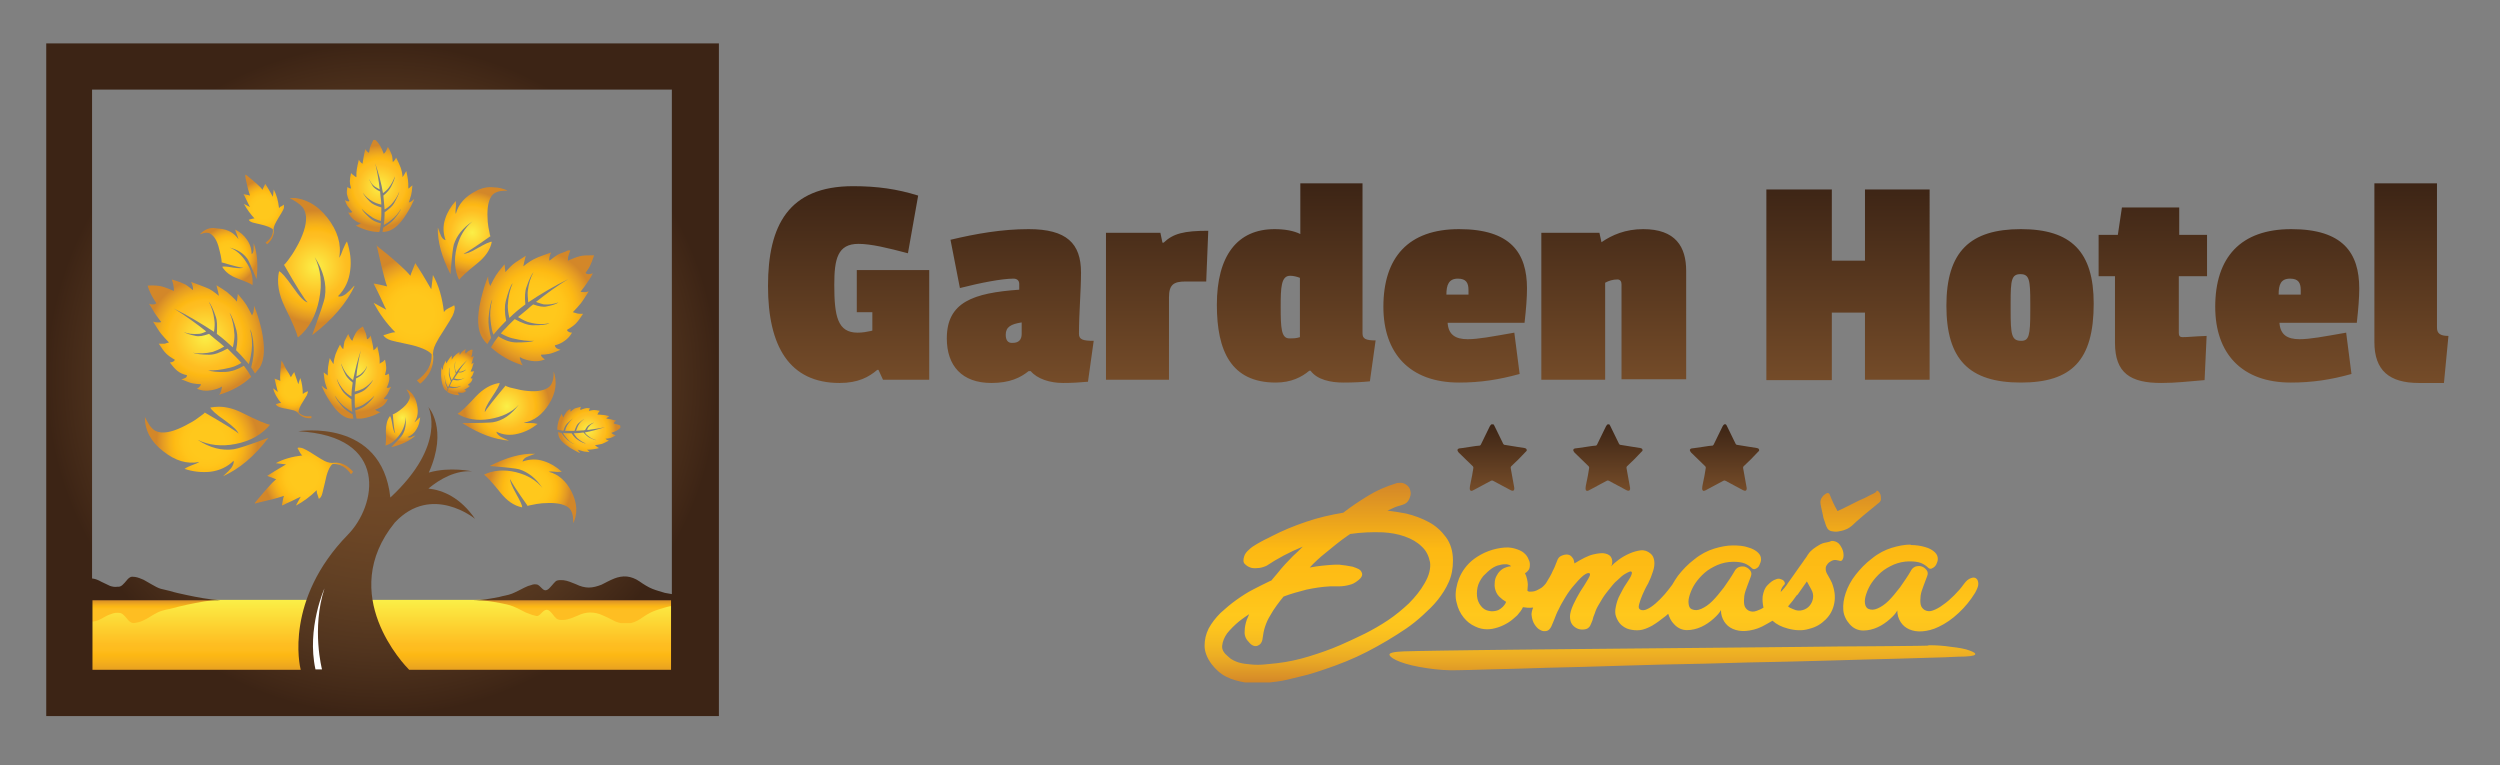 <?xml version="1.0" encoding="utf-8"?>
<!-- Generator: Adobe Illustrator 23.0.1, SVG Export Plug-In . SVG Version: 6.00 Build 0)  -->
<svg version="1.1" id="Layer_1" xmlns="http://www.w3.org/2000/svg" xmlns:xlink="http://www.w3.org/1999/xlink" x="0px" y="0px"
	 viewBox="0 0 611 187" style="enable-background:new 0 0 611 187;" xml:space="preserve">
<rect x="0" y="0" width="611" height="187" fill="#808080" stroke="none"/>
<style type="text/css">
	.st0{clip-path:url(#SVGID_2_);fill:url(#SVGID_3_);}
	.st1{clip-path:url(#SVGID_5_);fill:url(#SVGID_6_);}
	.st2{clip-path:url(#SVGID_8_);fill:url(#SVGID_9_);}
	.st3{clip-path:url(#SVGID_11_);fill:url(#SVGID_12_);}
	.st4{clip-path:url(#SVGID_14_);fill:url(#SVGID_15_);}
	.st5{clip-path:url(#SVGID_17_);fill:url(#SVGID_18_);}
	.st6{clip-path:url(#SVGID_20_);fill:url(#SVGID_21_);}
	.st7{clip-path:url(#SVGID_23_);fill:url(#SVGID_24_);}
	.st8{clip-path:url(#SVGID_26_);fill:url(#SVGID_27_);}
	.st9{clip-path:url(#SVGID_29_);fill:url(#SVGID_30_);}
	.st10{clip-path:url(#SVGID_32_);fill:url(#SVGID_33_);}
	.st11{clip-path:url(#SVGID_35_);fill:url(#SVGID_36_);}
	.st12{clip-path:url(#SVGID_38_);fill:url(#SVGID_39_);}
	.st13{clip-path:url(#SVGID_41_);fill:url(#SVGID_42_);}
	.st14{clip-path:url(#SVGID_44_);fill:url(#SVGID_45_);}
	.st15{clip-path:url(#SVGID_47_);fill:url(#SVGID_48_);}
	.st16{clip-path:url(#SVGID_50_);fill:url(#SVGID_51_);}
	.st17{clip-path:url(#SVGID_53_);fill:url(#SVGID_54_);}
	.st18{clip-path:url(#SVGID_56_);fill:url(#SVGID_57_);}
	.st19{clip-path:url(#SVGID_59_);fill:url(#SVGID_60_);}
	.st20{clip-path:url(#SVGID_62_);fill:url(#SVGID_63_);}
	.st21{clip-path:url(#SVGID_65_);fill:url(#SVGID_66_);}
	.st22{clip-path:url(#SVGID_68_);fill:url(#SVGID_69_);}
	.st23{clip-path:url(#SVGID_71_);fill:#FFFFFF;}
	.st24{clip-path:url(#SVGID_73_);fill:url(#SVGID_74_);}
	.st25{clip-path:url(#SVGID_76_);fill:url(#SVGID_77_);}
	.st26{clip-path:url(#SVGID_79_);fill:url(#SVGID_80_);}
</style>
<g>
	<defs>
		<rect id="SVGID_1_" x="19.8" y="146.6" width="149.2" height="19.8"/>
	</defs>
	<clipPath id="SVGID_2_">
		<use xlink:href="#SVGID_1_"  style="overflow:visible;"/>
	</clipPath>
	
		<linearGradient id="SVGID_3_" gradientUnits="userSpaceOnUse" x1="-190" y1="423" x2="-189" y2="423" gradientTransform="matrix(-9.000000e-07 -19.842 -19.842 9.000000e-07 8487.463 -3603.479)">
		<stop  offset="0" style="stop-color:#D38729"/>
		<stop  offset="0.113" style="stop-color:#E49C23"/>
		<stop  offset="0.24" style="stop-color:#F5B01A"/>
		<stop  offset="0.322" style="stop-color:#FDB813"/>
		<stop  offset="0.38" style="stop-color:#FEBC1D"/>
		<stop  offset="0.459" style="stop-color:#FEBE22"/>
		<stop  offset="1" style="stop-color:#FBEF47"/>
	</linearGradient>
	<rect x="19.8" y="146.6" class="st0" width="149.2" height="19.8"/>
</g>
<g>
	<defs>
		<path id="SVGID_4_" d="M19.8,146.6L19.8,146.6l0.9,1.5l0.2,1.8l0,0.2l0.1,0.5c0.1,0.5,0.2,0.9,0.3,1.1c0.1,0.2,0.2,0.1,0.3,0.2
			l0.3,0c0.3,0,0.7,0,1,0c0.7-0.1,1.4-0.4,2.1-0.8c0.7-0.4,1.4-0.8,2.1-1c0.7-0.3,1.4-0.4,2.1-0.3c0.3,0,0.7,0.2,1,0.5
			c0.3,0.3,0.7,0.7,1,1.1c0.3,0.4,0.7,0.7,1,0.8c0.3,0.1,0.7,0.1,1,0c0.7-0.1,1.4-0.3,2.1-0.7c0.7-0.3,1.4-0.8,2.1-1.2
			c0.7-0.4,1.4-0.8,2.1-1c0.7-0.2,1.4-0.4,2.1-0.5c1.4-0.4,2.8-0.7,4.1-1c2.8-0.6,5.5-1.1,8.3-1.3H19.8z"/>
	</defs>
	<clipPath id="SVGID_5_">
		<use xlink:href="#SVGID_4_"  style="overflow:visible;"/>
	</clipPath>
	
		<linearGradient id="SVGID_6_" gradientUnits="userSpaceOnUse" x1="-190" y1="423" x2="-189" y2="423" gradientTransform="matrix(-2.000000e-07 -5.669 -5.669 2.000000e-07 2434.942 -924.902)">
		<stop  offset="0" style="stop-color:#FEBE22"/>
		<stop  offset="0.541" style="stop-color:#FEBE22"/>
		<stop  offset="0.621" style="stop-color:#FEBC1D"/>
		<stop  offset="0.678" style="stop-color:#FDB813"/>
		<stop  offset="0.76" style="stop-color:#F5B01A"/>
		<stop  offset="0.887" style="stop-color:#E49C23"/>
		<stop  offset="1" style="stop-color:#D38729"/>
	</linearGradient>
	<rect x="19.8" y="146.6" class="st1" width="34" height="5.7"/>
</g>
<g>
	<defs>
		<path id="SVGID_7_" d="M116.1,146.6c2.1,0.1,4.1,0.4,6.2,0.8c1,0.2,2.1,0.4,3.1,0.8c1,0.4,2.1,1,3.1,1.5c0.5,0.2,1,0.4,1.6,0.6
			c0.3,0.1,0.5,0.1,0.8,0.2c0.3,0.1,0.5,0.1,0.8-0.1c0.5-0.3,1-1.1,1.6-1.3c0.5-0.2,1,0.1,1.5,0.7c0.5,0.6,1,1.4,1.6,1.6
			c0.5,0.2,1,0.1,1.6,0.1c1-0.1,2.1-0.6,3.1-1c1-0.5,2.1-0.8,3.1-0.8c1,0,2.1,0.2,3.1,0.7c1,0.4,2.1,1,3.1,1.5
			c1,0.4,2.1,0.6,3.1,0.5c1-0.1,2.1-0.5,3.1-1.2c1-0.7,2.1-1.4,3.1-1.8c1-0.4,2.1-0.7,3.1-1c1-0.3,2.1-0.4,3.1-0.5l1.4-0.1l-0.1-1.2
			H116.1z"/>
	</defs>
	<clipPath id="SVGID_8_">
		<use xlink:href="#SVGID_7_"  style="overflow:visible;"/>
	</clipPath>
	
		<linearGradient id="SVGID_9_" gradientUnits="userSpaceOnUse" x1="-190" y1="423" x2="-189" y2="423" gradientTransform="matrix(-2.000000e-07 -5.669 -5.669 2.000000e-07 2539.825 -924.902)">
		<stop  offset="0" style="stop-color:#FEBE22"/>
		<stop  offset="0.541" style="stop-color:#FEBE22"/>
		<stop  offset="0.621" style="stop-color:#FEBC1D"/>
		<stop  offset="0.678" style="stop-color:#FDB813"/>
		<stop  offset="0.76" style="stop-color:#F5B01A"/>
		<stop  offset="0.887" style="stop-color:#E49C23"/>
		<stop  offset="1" style="stop-color:#D38729"/>
	</linearGradient>
	<rect x="116.1" y="146.6" class="st2" width="51" height="5.7"/>
</g>
<g>
	<defs>
		<path id="SVGID_10_" d="M42.4,69.9c0.1,0.4,0.1,0.8,0.1,1.2c-1.2-0.5-2.2-0.9-3-1.1c-0.8-0.2-2-0.3-3.4-0.2
			c0.2,0.8,0.5,1.5,0.8,2.1c0.3,0.6,0.7,1.3,1.3,2.2c-0.2,0.2-0.4,0.3-0.8,0.3c-0.4,0-0.7,0-1-0.2c0.6,1,1.1,1.7,1.4,2.3
			c0.4,0.6,0.9,1.3,1.6,2.2c-0.2,0.1-0.5,0.1-0.9,0.1c-0.4,0-0.8-0.1-1.1-0.2c0.9,1.4,1.5,2.4,2,3c0.5,0.6,1.1,1.3,1.9,2.1
			c-0.4,0.1-0.8,0.2-1,0.3C40,84,39.5,84,38.8,84c0.7,1.1,1.3,1.9,1.8,2.4c0.5,0.5,1.2,1,2.1,1.5c0,0.2-0.1,0.3-0.4,0.5
			c-0.3,0.1-0.6,0.2-0.8,0.2c0.6,0.8,1.2,1.5,1.8,2c0.6,0.5,1.4,0.9,2.4,1.1c0,0.2-0.1,0.5-0.3,0.6c-0.2,0.1-0.5,0.3-1.1,0.4
			c1.3,0.5,2.2,0.9,2.8,1c0.6,0.1,1.3,0.2,2,0.2c0,0.2-0.1,0.4-0.3,0.6c-0.2,0.2-0.4,0.4-0.7,0.5c1.1,0.5,2.2,0.6,3.4,0.4
			c1.2-0.2,2.1-0.5,2.7-0.9c0.1,0,0,0.3-0.1,0.8c-0.1,0.5-0.3,0.9-0.6,1.2c3-0.9,5.7-2.3,7.9-4.4c-0.5-0.9-1.1-1.8-1.8-2.7
			c-1.5,0.9-2.9,1.4-4.4,1.5c-2.1,0.1-3.6-0.1-4.3-0.4c1.4,0.1,3.1-0.1,5.2-0.6c0.9-0.2,1.9-0.6,2.9-1.2c-0.4-0.5-0.9-1-1.4-1.5
			c-0.6-0.6-1.3-1.3-2-2c-1.8,1-3.2,1.5-4.4,1.5c-2,0-3.4-0.2-4.1-0.5c1.5,0.3,3.2,0.2,4.9-0.2c0.6-0.2,1.6-0.6,2.8-1.3
			c-0.7-0.6-1.5-1.3-2.3-1.9c-0.4-0.4-0.9-0.7-1.4-1.2c-1.4,0.5-2.5,0.7-3.3,0.5c-1.4-0.3-2.4-0.6-2.9-1c1,0.5,2.2,0.6,3.6,0.5
			c0.5,0,1.1-0.2,1.9-0.6c-2.5-2-5.2-3.9-7.9-5.6c3.4,1.7,6.6,3.6,9.8,5.7c0.2-1.2,0.2-2.2,0.1-2.8c-0.2-1.8-0.7-3.3-1.4-4.6
			c0.5,0.6,1.1,1.8,1.7,3.6c0.4,1,0.4,2.4,0.3,4.3c1.5,1.1,2.8,2.3,3.9,3.3c0.3-1.2,0.4-2.2,0.4-3c-0.1-2.1-0.5-3.9-1.2-5.5
			c0.5,0.7,1.1,2.2,1.7,4.4c0.3,1.2,0.3,2.8-0.1,4.8c0.2,0.2,0.3,0.3,0.5,0.5c1,1,1.8,2,2.6,2.9c0.2-0.6,0.5-1.7,0.7-3.3
			c0.2-1.7,0.1-3.5-0.4-5.3c0.4,0.7,0.8,2.2,0.9,4.5c0.1,1.2-0.1,2.9-0.6,4.9c0.3,0.5,0.7,1,0.9,1.5c0.4-0.5,0.8-1,1.2-1.5
			c1.2-2,1.3-5.1,0.4-9.3c-0.5-2.1-1.1-4.1-1.8-5.8c0,0.4,0,0.8-0.1,1.2c0,0.4-0.2,0.8-0.4,1.2c-0.6-1.2-1.1-2.1-1.4-2.6
			c-0.3-0.5-1-1.4-2.1-2.7c0,0.3,0,0.7-0.1,1c0,0.4-0.1,0.7-0.1,0.9c-0.9-1-1.7-1.7-2.4-2.3c-0.7-0.5-1.6-1.1-2.6-1.7
			c0.1,0.4,0.2,0.8,0.3,1.2c0.1,0.4,0.2,0.8,0.3,1.4c-1.2-1-2.2-1.7-3.1-2c-0.9-0.4-2.1-0.8-3.7-1.4c0.2,0.4,0.3,0.8,0.4,1.1
			c0.1,0.4,0.1,0.7,0,0.9c-0.9-0.8-1.7-1.4-2.3-1.6c-0.6-0.3-1.5-0.6-2.8-1C42.2,69,42.4,69.6,42.4,69.9"/>
	</defs>
	<clipPath id="SVGID_11_">
		<use xlink:href="#SVGID_10_"  style="overflow:visible;"/>
	</clipPath>
	
		<radialGradient id="SVGID_12_" cx="-190" cy="423" r="1" gradientTransform="matrix(14.173 0 0 -14.173 2743.031 6077.43)" gradientUnits="userSpaceOnUse">
		<stop  offset="0" style="stop-color:#FBEF47"/>
		<stop  offset="0.541" style="stop-color:#FEBE22"/>
		<stop  offset="0.621" style="stop-color:#FEBC1D"/>
		<stop  offset="0.678" style="stop-color:#FDB813"/>
		<stop  offset="0.76" style="stop-color:#F5B01A"/>
		<stop  offset="0.887" style="stop-color:#E49C23"/>
		<stop  offset="1" style="stop-color:#D38729"/>
	</radialGradient>
	<rect x="36.1" y="68.2" class="st3" width="28.7" height="28.3"/>
</g>
<g>
	<defs>
		<path id="SVGID_13_" d="M136.6,62.1c-0.6,0.3-1.3,0.8-2.3,1.6c-0.1-0.2-0.1-0.5,0-0.9c0.1-0.4,0.2-0.7,0.4-1.1
			c-1.6,0.6-2.9,1-3.7,1.4c-0.9,0.4-1.9,1-3.1,2c0.1-0.6,0.2-1,0.3-1.4c0.1-0.4,0.2-0.8,0.3-1.2c-1,0.7-1.9,1.2-2.6,1.7
			c-0.7,0.5-1.5,1.3-2.4,2.3c0-0.3,0-0.6-0.1-0.9c0-0.3,0-0.7-0.1-1c-1.1,1.3-1.8,2.2-2.1,2.7c-0.3,0.5-0.8,1.4-1.4,2.6
			c-0.2-0.4-0.3-0.8-0.4-1.2c-0.1-0.4-0.1-0.8-0.1-1.2c-0.7,1.7-1.3,3.7-1.8,5.8c-1,4.3-0.8,7.4,0.4,9.3c0.3,0.5,0.7,1,1.2,1.5
			c0.3-0.5,0.6-1,0.9-1.5c-0.5-2-0.7-3.6-0.6-4.9c0.2-2.3,0.5-3.8,0.9-4.5c-0.5,1.8-0.6,3.6-0.4,5.3c0.2,1.6,0.4,2.7,0.7,3.3
			c0.7-0.9,1.6-1.9,2.6-2.9c0.2-0.2,0.3-0.3,0.5-0.5c-0.4-2-0.4-3.6-0.1-4.8c0.6-2.2,1.1-3.7,1.7-4.4c-0.7,1.6-1.1,3.4-1.2,5.5
			c0,0.8,0.1,1.8,0.4,3c1.1-1.1,2.4-2.2,3.9-3.3c-0.2-1.8-0.1-3.3,0.3-4.3c0.6-1.8,1.2-3,1.7-3.6c-0.7,1.3-1.2,2.8-1.4,4.6
			c-0.1,0.6,0,1.6,0.1,2.8c3.1-2.1,6.4-4,9.8-5.7c-2.8,1.7-5.4,3.6-7.9,5.6c0.8,0.3,1.5,0.5,1.9,0.6c1.3,0.1,2.5-0.1,3.6-0.5
			c-0.5,0.4-1.4,0.7-2.9,1c-0.8,0.2-1.9,0-3.3-0.5c-0.5,0.4-1,0.8-1.4,1.2c-0.8,0.7-1.6,1.3-2.3,1.9c1.2,0.7,2.2,1.2,2.8,1.3
			c1.8,0.5,3.4,0.5,4.9,0.2c-0.7,0.4-2.1,0.5-4.1,0.5c-1.1,0-2.6-0.5-4.4-1.5c-0.7,0.7-1.4,1.3-2,2c-0.5,0.5-1,1-1.4,1.5
			c1.1,0.6,2,1,2.9,1.2c2.1,0.5,3.8,0.7,5.2,0.6c-0.7,0.3-2.2,0.4-4.3,0.4c-1.4,0-2.9-0.5-4.4-1.5c-0.7,0.9-1.3,1.8-1.8,2.7
			c2.2,2,4.8,3.5,7.8,4.4c-0.3-0.3-0.4-0.7-0.6-1.2c-0.2-0.5-0.2-0.8-0.1-0.8c0.6,0.4,1.5,0.7,2.7,0.9c1.2,0.2,2.4,0.1,3.4-0.4
			c-0.3-0.1-0.5-0.3-0.7-0.5c-0.2-0.2-0.3-0.4-0.3-0.6c0.7,0,1.4-0.1,2-0.2c0.6-0.1,1.6-0.5,2.8-1c-0.6-0.2-0.9-0.3-1.1-0.5
			c-0.2-0.2-0.3-0.4-0.3-0.6c0.9-0.2,1.7-0.6,2.4-1.1c0.7-0.5,1.3-1.1,1.8-2c-0.2,0-0.5,0-0.8-0.2c-0.3-0.1-0.4-0.3-0.4-0.5
			c0.9-0.5,1.6-1,2.1-1.5c0.5-0.5,1.1-1.3,1.8-2.4c-0.7,0-1.2,0-1.5-0.1c-0.3-0.1-0.6-0.2-1-0.3c0.8-0.8,1.4-1.5,1.9-2.1
			c0.5-0.6,1.1-1.6,2-3c-0.3,0.1-0.6,0.2-1.1,0.2c-0.4,0-0.7,0-0.9-0.1c0.7-0.9,1.2-1.6,1.6-2.2c0.4-0.6,0.9-1.3,1.4-2.3
			c-0.3,0.1-0.6,0.2-1,0.2c-0.4,0-0.7-0.1-0.8-0.3c0.6-0.8,1.1-1.6,1.3-2.2c0.3-0.6,0.5-1.3,0.8-2.1c-1.5,0-2.6,0-3.4,0.2
			c-0.8,0.2-1.9,0.6-3,1.1c0-0.4,0-0.8,0.1-1.1c0.1-0.4,0.3-0.9,0.6-1.7C138.2,61.5,137.2,61.9,136.6,62.1"/>
	</defs>
	<clipPath id="SVGID_14_">
		<use xlink:href="#SVGID_13_"  style="overflow:visible;"/>
	</clipPath>
	
		<radialGradient id="SVGID_15_" cx="-190" cy="423" r="1" gradientTransform="matrix(14.172 0 0 -14.172 2823.725 6070.136)" gradientUnits="userSpaceOnUse">
		<stop  offset="0" style="stop-color:#FFC81C"/>
		<stop  offset="0.33" style="stop-color:#FFC81C"/>
		<stop  offset="0.476" style="stop-color:#FFC51A"/>
		<stop  offset="0.623" style="stop-color:#FEBC15"/>
		<stop  offset="0.66" style="stop-color:#FDB913"/>
		<stop  offset="0.745" style="stop-color:#F5B01A"/>
		<stop  offset="0.877" style="stop-color:#E59C23"/>
		<stop  offset="1" style="stop-color:#D38729"/>
	</radialGradient>
	<rect x="116.5" y="61.2" class="st4" width="28.7" height="28.3"/>
</g>
<g>
	<defs>
		<path id="SVGID_16_" d="M90.6,35.6c-0.2,0.4-0.3,1-0.4,1.7c-0.2,0-0.3-0.1-0.5-0.3c-0.2-0.2-0.3-0.4-0.4-0.6
			c-0.2,0.7-0.3,1.3-0.4,1.8c-0.1,0.5-0.2,1.1-0.3,1.8c-0.1,0-0.3-0.2-0.5-0.4c-0.2-0.2-0.3-0.4-0.4-0.6c-0.3,1.1-0.4,1.9-0.5,2.4
			c-0.1,0.5-0.1,1.1-0.1,1.9c-0.3-0.1-0.5-0.3-0.6-0.4c-0.2-0.1-0.4-0.3-0.7-0.6c-0.2,0.8-0.3,1.5-0.3,2c0,0.5,0.1,1,0.3,1.7
			c-0.1,0.1-0.2,0.1-0.4,0c-0.2-0.1-0.4-0.2-0.5-0.3c-0.1,0.7-0.2,1.3-0.1,1.8c0.1,0.5,0.3,1.1,0.6,1.6c-0.1,0.1-0.3,0.2-0.4,0.1
			c-0.2,0-0.4-0.1-0.7-0.3c0.3,0.9,0.6,1.5,0.9,1.8s0.5,0.7,0.9,1.1c-0.1,0.1-0.2,0.1-0.4,0.2c-0.2,0-0.4,0-0.6-0.1
			c0.3,0.7,0.8,1.3,1.4,1.8c0.7,0.5,1.2,0.8,1.7,0.8c0,0-0.1,0.1-0.4,0.3c-0.3,0.2-0.6,0.3-0.9,0.3c1.9,1,3.8,1.6,5.8,1.6
			c0.2-0.6,0.3-1.4,0.4-2.1c-1.2-0.3-2.1-0.7-2.8-1.4c-1.1-1-1.7-1.7-1.9-2.2c0.6,0.7,1.5,1.4,2.7,2.2c0.5,0.3,1.2,0.6,2,0.8
			c0-0.4,0.1-0.9,0.1-1.4c0-0.6,0-1.2,0-1.9c-1.3-0.4-2.2-0.8-2.8-1.4c-1-1-1.5-1.7-1.7-2.2c0.6,0.9,1.4,1.6,2.5,2.2
			c0.4,0.2,1,0.5,2,0.7c0-0.6-0.1-1.3-0.2-2c0-0.4-0.1-0.8-0.1-1.2c-0.9-0.4-1.5-0.9-1.8-1.3c-0.5-0.8-0.8-1.4-0.9-1.8
			c0.3,0.7,0.7,1.4,1.4,1.9c0.3,0.2,0.7,0.4,1.2,0.7c-0.2-2.1-0.6-4.3-1.1-6.4c0.8,2.4,1.5,4.8,1.9,7.3c0.7-0.5,1.1-0.9,1.4-1.3
			c0.7-0.9,1.2-1.9,1.5-2.8c0,0.5-0.3,1.3-0.9,2.5c-0.3,0.6-0.9,1.4-1.9,2.2c0.1,1.2,0.2,2.4,0.3,3.4c0.7-0.4,1.2-0.8,1.6-1.2
			c0.9-1,1.6-2.1,2-3.2c-0.1,0.6-0.5,1.5-1.3,2.9c-0.4,0.7-1.2,1.4-2.3,2.2c0,0.2,0,0.3,0,0.5c0,1-0.1,1.8-0.2,2.6
			c0.4-0.2,1.1-0.6,1.9-1.3c0.9-0.7,1.7-1.6,2.3-2.7c-0.1,0.5-0.7,1.4-1.7,2.6c-0.5,0.6-1.4,1.3-2.6,2c-0.1,0.4-0.2,0.8-0.2,1.1
			c0.4,0,0.9-0.1,1.3-0.2c1.5-0.4,3.1-1.8,4.6-4.3c0.8-1.2,1.4-2.5,1.9-3.6c-0.2,0.2-0.4,0.3-0.6,0.5c-0.2,0.2-0.5,0.3-0.8,0.4
			c0.3-0.9,0.5-1.5,0.6-1.9c0.1-0.4,0.2-1.1,0.3-2.3c-0.2,0.1-0.3,0.3-0.5,0.4c-0.2,0.2-0.3,0.3-0.5,0.4c0-0.9,0-1.6-0.1-2.2
			c-0.1-0.6-0.2-1.3-0.4-2.1c-0.2,0.3-0.3,0.5-0.4,0.7c-0.1,0.2-0.3,0.5-0.5,0.8c-0.1-1.1-0.3-1.9-0.5-2.4c-0.2-0.6-0.6-1.4-1.1-2.4
			c-0.1,0.3-0.2,0.5-0.4,0.7c-0.1,0.2-0.3,0.3-0.4,0.4c-0.1-0.8-0.1-1.5-0.3-1.9c-0.2-0.4-0.4-1-0.9-1.8c-0.2,0.5-0.4,0.9-0.5,1.1
			c-0.1,0.2-0.3,0.4-0.5,0.6c-0.3-0.8-0.6-1.5-0.9-2c-0.3-0.5-0.8-1.1-1.5-1.7C91,34.7,90.8,35.2,90.6,35.6"/>
	</defs>
	<clipPath id="SVGID_17_">
		<use xlink:href="#SVGID_16_"  style="overflow:visible;"/>
	</clipPath>
	
		<radialGradient id="SVGID_18_" cx="-190" cy="423" r="1" gradientTransform="matrix(10.022 0 0 -10.022 1996.947 4284.899)" gradientUnits="userSpaceOnUse">
		<stop  offset="0" style="stop-color:#FBEF47"/>
		<stop  offset="0.541" style="stop-color:#FEBE22"/>
		<stop  offset="0.621" style="stop-color:#FEBC1D"/>
		<stop  offset="0.678" style="stop-color:#FDB813"/>
		<stop  offset="0.76" style="stop-color:#F5B01A"/>
		<stop  offset="0.887" style="stop-color:#E49C23"/>
		<stop  offset="1" style="stop-color:#D38729"/>
	</radialGradient>
	<rect x="84.2" y="34.2" class="st5" width="17" height="22.7"/>
</g>
<g>
	<defs>
		<path id="SVGID_19_" d="M134.8,93.8c-0.3,0.6-0.8,1-1.5,1.3c-1.4,0.6-3.4,0.7-6.1,0.2c-0.9-0.2-1.8-0.4-2.6-0.6
			c-0.7-0.2-1.1-0.4-1-0.5c-3.1,3.7-4.8,5.9-5.1,6.5c-0.1-0.6,0.5-1.8,1.7-3.6c1.2-1.8,1.9-3,1.9-3.5c-2.1,0.3-4,1.4-5.8,3.3
			c-2.3,2.5-3.8,3.9-4.5,4.2c2.2,1.4,4.9,1.8,7.9,1.3c3-0.5,5.4-1.6,7.1-3.5c-1.8,2.4-3.9,3.9-6.3,4.3c-0.7,0.1-3.2,0.2-7.5,0.2
			c4,2.6,7.8,4,11.4,4.3c-1-0.4-1.7-0.8-2.1-1c-0.6-0.4-0.9-0.8-1-1.2c1.6,0.8,3.4,1,5.3,0.5c1.7-0.4,3.3-1.2,4.8-2.4
			c-0.4-0.1-0.9-0.2-1.7-0.2c-0.8,0-1.3,0-1.7-0.1c2.5-0.4,4.6-2,6.2-4.6c1.7-2.7,2-5.4,1.1-8C135.4,92.2,135.1,93.2,134.8,93.8"/>
	</defs>
	<clipPath id="SVGID_20_">
		<use xlink:href="#SVGID_19_"  style="overflow:visible;"/>
	</clipPath>
	
		<radialGradient id="SVGID_21_" cx="-190" cy="423" r="1" gradientTransform="matrix(10.427 0 0 -10.427 2105.023 4509.951)" gradientUnits="userSpaceOnUse">
		<stop  offset="0" style="stop-color:#FBEF47"/>
		<stop  offset="0.541" style="stop-color:#FEBE22"/>
		<stop  offset="0.621" style="stop-color:#FEBC1D"/>
		<stop  offset="0.678" style="stop-color:#FDB813"/>
		<stop  offset="0.76" style="stop-color:#F5B01A"/>
		<stop  offset="0.887" style="stop-color:#E49C23"/>
		<stop  offset="1" style="stop-color:#D38729"/>
	</radialGradient>
	<rect x="111.9" y="90.9" class="st6" width="24.5" height="17"/>
</g>
<g>
	<defs>
		<path id="SVGID_22_" d="M119.7,113.9c4.1,0.3,6.5,0.6,7.2,0.8c2.2,0.7,4.1,2.2,5.7,4.6c-1.5-1.9-3.7-3.2-6.5-3.9
			c-2.9-0.7-5.5-0.5-7.8,0.6c0.6,0.4,2,1.9,4,4.4c1.6,2,3.3,3.2,5.3,3.6c0.1-0.4-0.5-1.6-1.5-3.4c-1-1.8-1.5-3-1.4-3.5
			c0.2,0.6,1.6,2.8,4.3,6.6c0-0.1,0.3-0.2,1-0.3c0.8-0.2,1.6-0.3,2.5-0.4c2.6-0.2,4.6,0,5.9,0.7c0.6,0.3,1.1,0.8,1.3,1.4
			c0.3,0.6,0.4,1.5,0.4,2.8c1.1-2.4,1-4.9-0.4-7.7c-1.3-2.6-3.2-4.3-5.6-4.9c0.4-0.1,0.9-0.1,1.6,0c0.7,0.1,1.2,0,1.6,0
			c-1.3-1.2-2.8-2.1-4.4-2.6c-1.8-0.6-3.5-0.5-5.2,0.1c0.1-0.4,0.4-0.8,1-1.1c0.4-0.2,1.1-0.4,2.1-0.8c-0.1,0-0.2,0-0.3,0
			C127.4,110.8,123.7,111.8,119.7,113.9"/>
	</defs>
	<clipPath id="SVGID_23_">
		<use xlink:href="#SVGID_22_"  style="overflow:visible;"/>
	</clipPath>
	
		<radialGradient id="SVGID_24_" cx="-190" cy="423" r="1" gradientTransform="matrix(10.022 0 0 -10.022 2033.745 4358.483)" gradientUnits="userSpaceOnUse">
		<stop  offset="0" style="stop-color:#FFC81C"/>
		<stop  offset="0.33" style="stop-color:#FFC81C"/>
		<stop  offset="0.476" style="stop-color:#FFC51A"/>
		<stop  offset="0.623" style="stop-color:#FEBC15"/>
		<stop  offset="0.66" style="stop-color:#FDB913"/>
		<stop  offset="0.745" style="stop-color:#F5B01A"/>
		<stop  offset="0.877" style="stop-color:#E59C23"/>
		<stop  offset="1" style="stop-color:#D38729"/>
	</radialGradient>
	<rect x="118.3" y="110.8" class="st7" width="23" height="17"/>
</g>
<g>
	<defs>
		<path id="SVGID_25_" d="M116.3,46.7c-2.6,1.3-4.3,3.2-4.9,5.6c-0.1-0.4-0.1-0.9,0-1.6c0.1-0.7,0-1.2,0-1.6
			c-1.2,1.3-2.1,2.8-2.6,4.4c-0.6,1.8-0.5,3.5,0.1,5.2c-0.4-0.1-0.8-0.4-1.1-1c-0.2-0.4-0.4-1.1-0.8-2.1c-0.1,3.5,1,7.3,3.1,11.4
			c0.3-4.1,0.6-6.5,0.8-7.2c0.7-2.2,2.2-4.1,4.6-5.7c-1.9,1.5-3.2,3.7-3.9,6.5c-0.7,2.9-0.5,5.5,0.6,7.8c0.4-0.6,1.9-2,4.4-4
			c2-1.6,3.2-3.3,3.6-5.3c-0.4-0.1-1.6,0.5-3.4,1.5c-1.8,1.1-3,1.5-3.5,1.4c0.6-0.2,2.8-1.6,6.6-4.3c-0.1,0-0.2-0.3-0.3-1
			c-0.2-0.8-0.3-1.6-0.4-2.5c-0.2-2.6,0-4.6,0.7-5.9c0.3-0.6,0.8-1.1,1.4-1.3c0.6-0.3,1.5-0.4,2.8-0.4c-1.1-0.5-2.2-0.8-3.3-0.8
			C119.2,45.6,117.8,45.9,116.3,46.7"/>
	</defs>
	<clipPath id="SVGID_26_">
		<use xlink:href="#SVGID_25_"  style="overflow:visible;"/>
	</clipPath>
	
		<radialGradient id="SVGID_27_" cx="-190" cy="423" r="1" gradientTransform="matrix(10.022 0 0 -10.022 2019.584 4296.15)" gradientUnits="userSpaceOnUse">
		<stop  offset="0" style="stop-color:#FBEF47"/>
		<stop  offset="0.541" style="stop-color:#FEBE22"/>
		<stop  offset="0.621" style="stop-color:#FEBC1D"/>
		<stop  offset="0.678" style="stop-color:#FDB813"/>
		<stop  offset="0.76" style="stop-color:#F5B01A"/>
		<stop  offset="0.887" style="stop-color:#E49C23"/>
		<stop  offset="1" style="stop-color:#D38729"/>
	</radialGradient>
	<rect x="106.9" y="45.6" class="st8" width="17.1" height="22.7"/>
</g>
<g>
	<defs>
		<path id="SVGID_28_" d="M51.4,99.6c0.2,0.5,1.3,1.6,3.5,3.1c2.1,1.5,3.2,2.6,3.4,3.3c-0.5-0.6-3.3-2.3-8.3-5.2
			c0.1,0.1-0.3,0.4-1,0.9c-0.8,0.6-1.6,1.2-2.6,1.7c-2.8,1.6-5.1,2.4-6.9,2.3c-0.9-0.1-1.6-0.3-2.2-0.9c-0.6-0.5-1.2-1.5-1.9-2.9
			c0,3.3,1.5,6.1,4.5,8.4c2.9,2.3,5.8,3.2,8.8,2.6c-0.4,0.3-1,0.5-1.8,0.8c-0.8,0.3-1.4,0.6-1.8,0.9c2.1,0.7,4.2,0.9,6.3,0.7
			c2.3-0.3,4.2-1.2,5.7-2.7c0.1,0.5-0.1,1.1-0.6,1.8c-0.3,0.4-1,1.1-2,2c4-1.8,7.7-4.9,11.1-9.4c-4.8,1.8-7.6,2.7-8.5,2.8
			c-2.8,0.4-5.8-0.3-8.8-2.3c2.7,1.3,5.8,1.7,9.3,1c3.6-0.7,6.4-2.3,8.4-4.7c-0.9-0.1-3.2-1.1-6.8-2.9c-2-1-3.9-1.5-5.8-1.5
			C52.8,99.4,52.1,99.5,51.4,99.6"/>
	</defs>
	<clipPath id="SVGID_29_">
		<use xlink:href="#SVGID_28_"  style="overflow:visible;"/>
	</clipPath>
	
		<radialGradient id="SVGID_30_" cx="-190" cy="423" r="1" gradientTransform="matrix(12.382 0 0 -12.382 2403.228 5345.486)" gradientUnits="userSpaceOnUse">
		<stop  offset="0" style="stop-color:#FFC81C"/>
		<stop  offset="0.33" style="stop-color:#FFC81C"/>
		<stop  offset="0.476" style="stop-color:#FFC51A"/>
		<stop  offset="0.623" style="stop-color:#FEBC15"/>
		<stop  offset="0.66" style="stop-color:#FDB913"/>
		<stop  offset="0.745" style="stop-color:#F5B01A"/>
		<stop  offset="0.877" style="stop-color:#E59C23"/>
		<stop  offset="1" style="stop-color:#D38729"/>
	</radialGradient>
	<rect x="35.4" y="99.4" class="st9" width="30.6" height="17"/>
</g>
<g>
	<defs>
		<path id="SVGID_31_" d="M59.4,49.8L59.4,49.8C59.4,49.8,59.4,49.8,59.4,49.8C59.4,49.8,59.4,49.8,59.4,49.8 M60.4,45.3
			c0.2,1,0.5,1.8,0.7,2.5c-0.2-0.1-0.5-0.1-0.8-0.2c-0.4-0.1-0.7-0.1-0.8-0.2c0.2,0.4,0.5,0.9,0.8,1.6c0.4,0.9,0.7,1.4,0.8,1.6
			c-1-0.5-1.5-0.8-1.5-0.8c0.7,1.3,1.6,2.5,2.6,3.6c-0.2,0-0.4,0-0.7,0.1c-0.4,0.1-0.6,0.2-0.7,0.2c0.1,0.3,0.4,0.5,1,0.7
			c0.3,0.1,0.9,0.2,1.7,0.4c1.7,0.4,2.8,0.8,3.2,1.3c0.1,1.2-0.5,2.3-1.8,3.2l0.4,0.4c1.1-1,1.7-2.1,1.6-3.3l0,0
			c-0.1-0.4,0-0.9,0.3-1.6c0.2-0.4,0.5-1,1-1.8c0.5-0.8,0.8-1.3,1-1.7c0.3-0.6,0.3-1,0.2-1.3c-0.1,0.1-0.3,0.2-0.6,0.4
			c-0.3,0.1-0.5,0.3-0.6,0.5c-0.2-1.8-0.6-3.3-1.3-4.6c0,0.1-0.1,0.7-0.2,1.8c-0.8-1.4-1.4-2.5-1.9-3.2c0,0.1-0.1,0.4-0.3,0.7
			c-0.2,0.4-0.3,0.6-0.3,0.8c-0.6-0.8-2-2-4.1-3.7l-0.1,0C59.8,42.9,60.1,43.8,60.4,45.3"/>
	</defs>
	<clipPath id="SVGID_32_">
		<use xlink:href="#SVGID_31_"  style="overflow:visible;"/>
	</clipPath>
	
		<radialGradient id="SVGID_33_" cx="-190" cy="423" r="1" gradientTransform="matrix(6.962 0 0 -6.962 1387.11 2995.986)" gradientUnits="userSpaceOnUse">
		<stop  offset="0" style="stop-color:#FFC81C"/>
		<stop  offset="0.33" style="stop-color:#FFC81C"/>
		<stop  offset="0.476" style="stop-color:#FFC51A"/>
		<stop  offset="0.623" style="stop-color:#FEBC15"/>
		<stop  offset="0.66" style="stop-color:#FDB913"/>
		<stop  offset="0.745" style="stop-color:#F5B01A"/>
		<stop  offset="0.877" style="stop-color:#E59C23"/>
		<stop  offset="1" style="stop-color:#D38729"/>
	</radialGradient>
	<rect x="59.4" y="42.7" class="st10" width="10" height="17"/>
</g>
<g>
	<defs>
		<path id="SVGID_34_" d="M72.4,123.5C72.4,123.5,72.4,123.5,72.4,123.5S72.4,123.5,72.4,123.5 M72.7,109.5c0.1,0.1,0.2,0.4,0.5,0.9
			c0.2,0.4,0.4,0.7,0.7,0.9c-2.5,0.3-4.7,0.9-6.5,1.9c0.1,0,0.9,0.1,2.5,0.3c-1.9,1.1-3.5,2.1-4.6,2.8c0.2,0.1,0.5,0.2,1.1,0.4
			c0.5,0.2,0.9,0.4,1.1,0.4c-1.1,0.9-2.8,2.9-5.3,5.9l0,0.1c0.3-0.1,1.5-0.4,3.6-0.9c1.4-0.3,2.6-0.7,3.6-1
			c-0.1,0.2-0.2,0.6-0.3,1.2c-0.1,0.6-0.2,1-0.2,1.2c0.6-0.3,1.3-0.7,2.3-1.1c1.2-0.6,2-1,2.3-1.1c-0.8,1.4-1.2,2.2-1.2,2.2
			c1.8-1,3.5-2.2,5.1-3.8c0,0.3,0,0.6,0.2,1.1c0.2,0.6,0.3,0.9,0.3,1c0.4-0.1,0.7-0.6,0.9-1.4c0.1-0.4,0.3-1.2,0.6-2.5
			c0.5-2.5,1.1-4,1.9-4.6c1.8-0.1,3.3,0.8,4.5,2.5l0.5-0.6c-1.4-1.6-3-2.4-4.7-2.2v0c-0.6,0.1-1.3,0-2.2-0.4
			c-0.6-0.3-1.4-0.8-2.5-1.5c-1.1-0.7-1.9-1.2-2.4-1.4c-0.5-0.3-1-0.4-1.3-0.4C73.1,109.3,72.9,109.4,72.7,109.5"/>
	</defs>
	<clipPath id="SVGID_35_">
		<use xlink:href="#SVGID_34_"  style="overflow:visible;"/>
	</clipPath>
	
		<radialGradient id="SVGID_36_" cx="-190" cy="423" r="1" gradientTransform="matrix(9.883 0 0 -9.883 1952.144 4297.037)" gradientUnits="userSpaceOnUse">
		<stop  offset="0" style="stop-color:#FFC81C"/>
		<stop  offset="0.33" style="stop-color:#FFC81C"/>
		<stop  offset="0.476" style="stop-color:#FFC51A"/>
		<stop  offset="0.623" style="stop-color:#FEBC15"/>
		<stop  offset="0.66" style="stop-color:#FDB913"/>
		<stop  offset="0.745" style="stop-color:#F5B01A"/>
		<stop  offset="0.877" style="stop-color:#E59C23"/>
		<stop  offset="1" style="stop-color:#D38729"/>
	</radialGradient>
	<rect x="62.3" y="109.3" class="st11" width="24.1" height="14.2"/>
</g>
<g>
	<defs>
		<path id="SVGID_37_" d="M140.2,100c-0.3,0.2-0.5,0.4-0.7,0.6c-0.1-0.1-0.1-0.2-0.1-0.3c0-0.1,0-0.3,0.1-0.4
			c-0.5,0.2-0.9,0.5-1.2,1c-0.3,0.4-0.5,0.8-0.6,1.1c0,0-0.1-0.1-0.2-0.3c-0.1-0.2-0.2-0.4-0.2-0.6c-0.7,1.2-1.1,2.5-1.1,3.9
			c0.4,0.1,0.9,0.2,1.5,0.3c0.2-0.8,0.5-1.4,0.9-1.8c0.7-0.7,1.2-1.1,1.5-1.3c-0.5,0.4-1,1-1.5,1.8c-0.2,0.3-0.4,0.8-0.5,1.3
			c0.3,0,0.6,0,1,0c0.4,0,0.8,0,1.3,0c0.3-0.9,0.6-1.5,0.9-1.8c0.7-0.6,1.2-1,1.5-1.1c-0.6,0.4-1.1,0.9-1.5,1.6
			c-0.1,0.2-0.3,0.7-0.5,1.3c0.4,0,0.9-0.1,1.4-0.1c0.3,0,0.5,0,0.8-0.1c0.3-0.6,0.6-1,0.9-1.2c0.6-0.4,1-0.6,1.3-0.6
			c-0.5,0.2-0.9,0.5-1.3,1c-0.2,0.2-0.3,0.4-0.4,0.8c1.5-0.2,2.9-0.4,4.4-0.7c-1.7,0.5-3.3,1-5,1.3c0.3,0.4,0.6,0.7,0.9,0.9
			c0.6,0.5,1.3,0.8,2,1c-0.3,0-0.9-0.2-1.7-0.6c-0.4-0.2-0.9-0.6-1.5-1.3c-0.8,0.1-1.6,0.2-2.4,0.2c0.3,0.5,0.6,0.8,0.8,1.1
			c0.7,0.6,1.4,1.1,2.2,1.4c-0.4,0-1.1-0.3-2-0.9c-0.5-0.3-1-0.8-1.5-1.6c-0.1,0-0.2,0-0.3,0c-0.7,0-1.3,0-1.8-0.1
			c0.1,0.3,0.4,0.7,0.9,1.3c0.5,0.6,1.1,1.1,1.9,1.5c-0.4-0.1-1-0.5-1.8-1.1c-0.4-0.4-0.9-0.9-1.4-1.7c-0.3,0-0.5-0.1-0.8-0.2
			c0,0.3,0.1,0.6,0.1,0.8c0.2,1,1.2,2,2.9,3.1c0.9,0.5,1.7,1,2.5,1.3c-0.1-0.1-0.2-0.2-0.4-0.4c-0.1-0.2-0.2-0.3-0.3-0.5
			c0.6,0.2,1,0.3,1.3,0.4c0.3,0.1,0.8,0.1,1.6,0.2c-0.1-0.1-0.2-0.2-0.3-0.3c-0.1-0.1-0.2-0.2-0.3-0.3c0.6,0,1.1,0,1.5-0.1
			c0.4-0.1,0.9-0.1,1.4-0.3c-0.2-0.1-0.4-0.2-0.5-0.3c-0.1-0.1-0.3-0.2-0.5-0.4c0.7-0.1,1.3-0.2,1.7-0.3c0.4-0.2,1-0.4,1.7-0.8
			c-0.2-0.1-0.3-0.2-0.5-0.2c-0.1-0.1-0.2-0.2-0.3-0.3c0.6,0,1-0.1,1.3-0.2c0.3-0.1,0.7-0.3,1.2-0.6c-0.4-0.1-0.6-0.3-0.7-0.3
			c-0.1-0.1-0.3-0.2-0.4-0.3c0.6-0.2,1-0.4,1.4-0.6c0.3-0.2,0.7-0.5,1.2-1c-0.3-0.2-0.7-0.3-0.9-0.4c-0.3-0.1-0.7-0.2-1.1-0.3
			c0-0.1,0.1-0.2,0.2-0.4c0.1-0.1,0.3-0.2,0.4-0.3c-0.5-0.1-0.9-0.2-1.2-0.3c-0.3-0.1-0.7-0.1-1.2-0.2c0-0.1,0.1-0.2,0.3-0.3
			c0.1-0.1,0.3-0.2,0.4-0.3c-0.7-0.2-1.3-0.3-1.6-0.3c-0.4,0-0.8-0.1-1.3-0.1c0.1-0.2,0.2-0.3,0.2-0.4c0.1-0.1,0.2-0.3,0.4-0.5
			c-0.6-0.1-1-0.2-1.4-0.2c-0.3,0-0.7,0.1-1.2,0.2c-0.1,0-0.1-0.1,0-0.3c0.1-0.1,0.1-0.2,0.2-0.3c-0.5-0.1-0.9-0.1-1.2,0
			c-0.4,0.1-0.7,0.2-1.1,0.4c-0.1-0.1-0.1-0.2-0.1-0.3c0-0.1,0.1-0.3,0.2-0.5C140.8,99.7,140.4,99.8,140.2,100"/>
	</defs>
	<clipPath id="SVGID_38_">
		<use xlink:href="#SVGID_37_"  style="overflow:visible;"/>
	</clipPath>
	
		<radialGradient id="SVGID_39_" cx="-190" cy="423" r="1" gradientTransform="matrix(6.816 0 0 -6.816 1438.799 2988.218)" gradientUnits="userSpaceOnUse">
		<stop  offset="0" style="stop-color:#FBEF47"/>
		<stop  offset="0.541" style="stop-color:#FEBE22"/>
		<stop  offset="0.621" style="stop-color:#FEBC1D"/>
		<stop  offset="0.678" style="stop-color:#FDB813"/>
		<stop  offset="0.76" style="stop-color:#F5B01A"/>
		<stop  offset="0.887" style="stop-color:#E49C23"/>
		<stop  offset="1" style="stop-color:#D38729"/>
	</radialGradient>
	<rect x="136" y="99.4" class="st12" width="15.6" height="11.3"/>
</g>
<g>
	<defs>
		<path id="SVGID_40_" d="M87,81.3c-0.3,0.5-0.6,1.1-0.9,2c-0.2-0.2-0.4-0.4-0.5-0.6c-0.1-0.2-0.3-0.6-0.5-1.1
			c-0.4,0.8-0.7,1.4-0.9,1.8c-0.1,0.4-0.2,1-0.3,1.9c-0.2-0.1-0.3-0.2-0.4-0.4c-0.1-0.2-0.3-0.4-0.4-0.7c-0.5,1-0.9,1.8-1.1,2.4
			c-0.2,0.6-0.4,1.4-0.5,2.4c-0.2-0.3-0.4-0.6-0.5-0.8c-0.1-0.2-0.3-0.4-0.4-0.7c-0.2,0.8-0.3,1.5-0.4,2.1c-0.1,0.6-0.1,1.3-0.1,2.2
			c-0.1-0.1-0.3-0.3-0.5-0.4c-0.2-0.1-0.3-0.3-0.5-0.4c0.1,1.1,0.2,1.9,0.3,2.3c0.1,0.4,0.3,1,0.6,1.9c-0.3-0.1-0.5-0.2-0.8-0.4
			c-0.2-0.2-0.4-0.4-0.6-0.5c0.5,1.2,1.1,2.4,1.9,3.6c1.6,2.5,3.1,3.9,4.6,4.3c0.4,0.1,0.8,0.1,1.3,0.2c-0.1-0.4-0.2-0.8-0.2-1.1
			c-1.2-0.7-2.1-1.4-2.6-2c-1-1.2-1.6-2-1.7-2.6c0.6,1.1,1.4,2,2.3,2.7c0.9,0.7,1.5,1.1,1.9,1.3c-0.1-0.8-0.2-1.7-0.2-2.6
			c0-0.2,0-0.3,0-0.5c-1.1-0.8-1.9-1.5-2.3-2.2c-0.8-1.3-1.2-2.3-1.3-2.9c0.4,1.1,1.1,2.2,2,3.2c0.4,0.4,0.9,0.8,1.6,1.2
			c0-1.1,0.1-2.2,0.3-3.4c-1-0.8-1.6-1.5-1.9-2.2c-0.6-1.2-0.9-2-0.9-2.5c0.3,1,0.8,1.9,1.5,2.8c0.3,0.3,0.7,0.8,1.4,1.3
			c0.5-2.5,1.1-4.9,1.9-7.3c-0.5,2.1-0.9,4.3-1.1,6.4c0.5-0.2,0.9-0.4,1.2-0.7c0.7-0.6,1.2-1.2,1.4-1.9c0,0.4-0.3,1-0.9,1.8
			c-0.3,0.4-0.9,0.9-1.8,1.3c0,0.4-0.1,0.9-0.1,1.2c-0.1,0.7-0.1,1.4-0.2,2c0.9-0.2,1.6-0.5,2-0.7c1.1-0.6,1.9-1.4,2.5-2.2
			c-0.2,0.5-0.7,1.2-1.7,2.2c-0.5,0.5-1.4,1-2.8,1.4c0,0.7,0,1.3,0,1.9c0,0.5,0,1,0.1,1.4c0.8-0.2,1.5-0.5,2-0.8
			c1.2-0.8,2.1-1.5,2.7-2.2c-0.2,0.5-0.8,1.2-1.9,2.2c-0.7,0.6-1.6,1.1-2.8,1.4c0.1,0.8,0.2,1.5,0.4,2.1c2-0.1,3.9-0.6,5.8-1.7
			c-0.3,0-0.5-0.1-0.9-0.3c-0.3-0.2-0.5-0.3-0.4-0.3c0.5-0.1,1-0.4,1.7-0.8c0.7-0.5,1.1-1.1,1.4-1.8c-0.2,0.1-0.4,0.1-0.6,0.1
			c-0.2,0-0.3-0.1-0.4-0.2c0.3-0.3,0.6-0.7,0.9-1.1c0.2-0.4,0.5-1,0.9-1.8c-0.3,0.2-0.6,0.3-0.7,0.3c-0.2,0-0.3,0-0.4-0.1
			c0.3-0.5,0.5-1.1,0.6-1.6c0.1-0.5,0.1-1.1-0.1-1.8c-0.1,0.1-0.3,0.2-0.5,0.3c-0.2,0.1-0.3,0.1-0.4,0c0.2-0.7,0.3-1.2,0.3-1.7
			c0-0.5-0.1-1.1-0.3-2c-0.3,0.3-0.6,0.6-0.7,0.6c-0.2,0.1-0.4,0.2-0.6,0.4c0-0.7,0-1.4-0.1-1.9c-0.1-0.5-0.2-1.3-0.5-2.4
			c-0.1,0.2-0.2,0.4-0.4,0.6c-0.2,0.2-0.4,0.3-0.5,0.4c-0.1-0.8-0.2-1.4-0.3-1.8c-0.1-0.4-0.2-1-0.4-1.8c-0.1,0.2-0.2,0.4-0.4,0.6
			c-0.2,0.2-0.4,0.3-0.5,0.3c-0.1-0.7-0.2-1.3-0.4-1.7c-0.2-0.4-0.4-0.9-0.6-1.4C87.8,80.3,87.3,80.8,87,81.3"/>
	</defs>
	<clipPath id="SVGID_41_">
		<use xlink:href="#SVGID_40_"  style="overflow:visible;"/>
	</clipPath>
	
		<radialGradient id="SVGID_42_" cx="-190" cy="423" r="1" gradientTransform="matrix(10.022 0 0 -10.022 1991.186 4330.048)" gradientUnits="userSpaceOnUse">
		<stop  offset="0" style="stop-color:#FBEF47"/>
		<stop  offset="0.541" style="stop-color:#FEBE22"/>
		<stop  offset="0.621" style="stop-color:#FEBC1D"/>
		<stop  offset="0.678" style="stop-color:#FDB813"/>
		<stop  offset="0.76" style="stop-color:#F5B01A"/>
		<stop  offset="0.887" style="stop-color:#E49C23"/>
		<stop  offset="1" style="stop-color:#D38729"/>
	</radialGradient>
	<rect x="78.6" y="79.6" class="st13" width="17" height="22.7"/>
</g>
<g>
	<defs>
		<path id="SVGID_43_" d="M73.8,50.5c0.6,0.6,0.9,1.5,1,2.5c0.1,2-0.7,4.6-2.5,7.7c-0.6,1.1-1.3,2.1-1.9,2.9c-0.6,0.8-0.9,1.1-1,1.1
			c3.2,5.6,5.1,8.6,5.8,9.2c-0.8-0.1-2-1.4-3.6-3.7c-1.7-2.4-2.8-3.7-3.4-3.9c-0.6,2.7-0.1,5.6,1.4,8.7c2,4,3,6.5,3.2,7.5
			c2.7-2.2,4.4-5.3,5.2-9.3c0.8-3.9,0.4-7.4-1.1-10.4c2.1,3.3,3,6.6,2.5,9.7c-0.1,1-1.2,4.1-3.1,9.4c5-3.8,8.5-7.9,10.5-12.3
			c-1,1.1-1.7,1.8-2.2,2.2c-0.8,0.6-1.4,0.8-2,0.6c1.7-1.7,2.7-3.8,3-6.4c0.3-2.3,0-4.6-0.8-7c-0.3,0.4-0.6,1.1-1,2
			c-0.3,0.9-0.6,1.6-0.9,2c0.6-3.3-0.4-6.6-2.9-9.8c-2.6-3.3-5.7-4.9-9.4-4.9C72.1,49.1,73.2,49.8,73.8,50.5"/>
	</defs>
	<clipPath id="SVGID_44_">
		<use xlink:href="#SVGID_43_"  style="overflow:visible;"/>
	</clipPath>
	
		<radialGradient id="SVGID_45_" cx="-190" cy="423" r="1" gradientTransform="matrix(13.758 0 0 -13.758 2691.112 5884.881)" gradientUnits="userSpaceOnUse">
		<stop  offset="0" style="stop-color:#FBEF47"/>
		<stop  offset="0.541" style="stop-color:#FEBE22"/>
		<stop  offset="0.621" style="stop-color:#FEBC1D"/>
		<stop  offset="0.678" style="stop-color:#FDB813"/>
		<stop  offset="0.76" style="stop-color:#F5B01A"/>
		<stop  offset="0.887" style="stop-color:#E49C23"/>
		<stop  offset="1" style="stop-color:#D38729"/>
	</radialGradient>
	<rect x="67.4" y="48.4" class="st14" width="19.2" height="34"/>
</g>
<g>
	<defs>
		<path id="SVGID_46_" d="M48.8,57.3c0.8-0.3,1.5-0.5,1.9-0.4c0.4,0,0.8,0.2,1.2,0.6c0.8,0.7,1.4,2,1.8,3.9c0.2,0.7,0.3,1.3,0.4,1.9
			c0.1,0.5,0.1,0.8,0,0.8c3.1,0.9,4.9,1.4,5.4,1.3c-0.3,0.2-1.2,0.2-2.6,0c-1.5-0.3-2.3-0.3-2.6-0.2c0.8,1.3,2,2.2,3.6,2.8
			c2.1,0.8,3.4,1.3,3.8,1.7c0.2-1.9-0.3-3.8-1.5-5.6c-1.1-1.8-2.5-3-4.1-3.6c2,0.5,3.4,1.4,4.4,2.8c0.3,0.4,1,2.1,2.2,4.9
			c0.4-3.4,0.2-6.4-0.7-8.8c0,0.8,0,1.4,0,1.7c-0.1,0.5-0.2,0.9-0.5,1c0-1.3-0.4-2.5-1.2-3.6c-0.7-1-1.6-1.8-2.8-2.4
			c0,0.3,0.2,0.7,0.4,1.2c0.2,0.5,0.3,0.9,0.4,1.2c-1-1.5-2.5-2.4-4.5-2.6c-0.3,0-0.7-0.1-1-0.1C51.3,55.5,49.9,56.1,48.8,57.3"/>
	</defs>
	<clipPath id="SVGID_47_">
		<use xlink:href="#SVGID_46_"  style="overflow:visible;"/>
	</clipPath>
	
		<radialGradient id="SVGID_48_" cx="-190" cy="423" r="1" gradientTransform="matrix(7.087 0 0 -7.087 1402.372 3060.235)" gradientUnits="userSpaceOnUse">
		<stop  offset="0" style="stop-color:#FFC81C"/>
		<stop  offset="0.33" style="stop-color:#FFC81C"/>
		<stop  offset="0.476" style="stop-color:#FFC51A"/>
		<stop  offset="0.623" style="stop-color:#FEBC15"/>
		<stop  offset="0.66" style="stop-color:#FDB913"/>
		<stop  offset="0.745" style="stop-color:#F5B01A"/>
		<stop  offset="0.877" style="stop-color:#E59C23"/>
		<stop  offset="1" style="stop-color:#D38729"/>
	</radialGradient>
	<rect x="48.8" y="55.5" class="st15" width="14.4" height="14.2"/>
</g>
<g>
	<defs>
		<path id="SVGID_49_" d="M91.3,74C91.3,74,91.3,74,91.3,74L91.3,74C91.3,74,91.3,74,91.3,74 M93.2,64.9c0.5,2,0.9,3.7,1.4,5.1
			c-0.3-0.1-0.9-0.2-1.7-0.4c-0.9-0.2-1.4-0.3-1.6-0.3c0.4,0.8,1,1.9,1.6,3.2c0.8,1.8,1.3,2.8,1.5,3.2c-2-1.1-3.1-1.7-3.1-1.7
			c1.4,2.6,3.1,5,5.3,7.2c-0.4,0-0.9,0.1-1.5,0.3c-0.8,0.3-1.3,0.4-1.4,0.4c0.2,0.5,0.9,1,1.9,1.3c0.6,0.2,1.7,0.4,3.5,0.8
			c3.5,0.7,5.6,1.6,6.4,2.6c0.1,2.5-1.1,4.6-3.6,6.4l0.8,0.8c2.3-2,3.3-4.2,3.2-6.7h0c-0.2-0.8,0-1.9,0.6-3.1c0.4-0.8,1.1-2,2.1-3.5
			c1-1.6,1.7-2.7,2-3.3c0.5-1.1,0.7-2,0.4-2.6c-0.1,0.1-0.5,0.3-1.3,0.7c-0.6,0.3-1,0.6-1.2,1c-0.4-3.6-1.3-6.6-2.7-9.1
			c0,0.1-0.1,1.3-0.4,3.5c-1.6-2.8-2.9-4.9-3.9-6.4c-0.1,0.3-0.3,0.8-0.6,1.5c-0.3,0.7-0.5,1.2-0.6,1.6c-1.2-1.5-4-4-8.3-7.4
			L92,59.7C92.1,60.2,92.5,61.9,93.2,64.9"/>
	</defs>
	<clipPath id="SVGID_50_">
		<use xlink:href="#SVGID_49_"  style="overflow:visible;"/>
	</clipPath>
	
		<radialGradient id="SVGID_51_" cx="-190" cy="423" r="1" gradientTransform="matrix(13.923 0 0 -13.923 2746.661 5966.248)" gradientUnits="userSpaceOnUse">
		<stop  offset="0" style="stop-color:#FFC81C"/>
		<stop  offset="0.33" style="stop-color:#FFC81C"/>
		<stop  offset="0.476" style="stop-color:#FFC51A"/>
		<stop  offset="0.623" style="stop-color:#FEBC15"/>
		<stop  offset="0.66" style="stop-color:#FDB913"/>
		<stop  offset="0.745" style="stop-color:#F5B01A"/>
		<stop  offset="0.877" style="stop-color:#E59C23"/>
		<stop  offset="1" style="stop-color:#D38729"/>
	</radialGradient>
	<rect x="91.3" y="59.7" class="st16" width="20" height="34"/>
</g>
<g>
	<defs>
		<path id="SVGID_52_" d="M100.1,96.6c0.1,0.4,0.1,0.7-0.1,1.1c-0.3,0.8-1,1.6-2.2,2.5c-0.4,0.3-0.8,0.6-1.2,0.8
			c-0.4,0.2-0.5,0.3-0.6,0.2c0.2,2.8,0.4,4.3,0.6,4.7c-0.3-0.2-0.5-0.9-0.7-2.1c-0.2-1.2-0.4-2-0.6-2.1c-0.7,0.9-1,2.2-1,3.7
			c0.1,1.9,0,3.1-0.1,3.5c1.4-0.4,2.5-1.3,3.5-2.7c1-1.4,1.4-2.8,1.4-4.3c0.2,1.7,0,3.1-0.7,4.3c-0.2,0.4-1.1,1.4-2.8,3.1
			c2.5-0.6,4.5-1.5,6-2.9c-0.6,0.2-1,0.4-1.2,0.5c-0.4,0.1-0.7,0-0.8-0.1c0.9-0.3,1.7-1,2.2-1.9c0.5-0.8,0.8-1.8,0.9-2.9
			c-0.2,0.1-0.4,0.3-0.7,0.6c-0.3,0.3-0.5,0.5-0.7,0.6c0.8-1.2,1-2.6,0.6-4.4c-0.4-1.8-1.3-3-2.6-3.7C99.7,95.8,100,96.2,100.1,96.6
			"/>
	</defs>
	<clipPath id="SVGID_53_">
		<use xlink:href="#SVGID_52_"  style="overflow:visible;"/>
	</clipPath>
	
		<radialGradient id="SVGID_54_" cx="-190" cy="423" r="1" gradientTransform="matrix(5.844 0 0 -5.844 1208.718 2574.123)" gradientUnits="userSpaceOnUse">
		<stop  offset="0" style="stop-color:#FBEF47"/>
		<stop  offset="0.541" style="stop-color:#FEBE22"/>
		<stop  offset="0.621" style="stop-color:#FEBC1D"/>
		<stop  offset="0.678" style="stop-color:#FDB813"/>
		<stop  offset="0.76" style="stop-color:#F5B01A"/>
		<stop  offset="0.887" style="stop-color:#E49C23"/>
		<stop  offset="1" style="stop-color:#D38729"/>
	</radialGradient>
	<rect x="94.2" y="95.2" class="st17" width="8.5" height="14.2"/>
</g>
<g>
	<defs>
		<path id="SVGID_55_" d="M73.6,92.4C73.6,92.4,73.6,92.4,73.6,92.4S73.6,92.4,73.6,92.4L73.6,92.4 M68.8,88.1
			c-0.3,2.4-0.4,4.1-0.3,5c-0.1-0.1-0.4-0.2-0.7-0.3c-0.3-0.1-0.6-0.2-0.7-0.3c0.2,0.8,0.4,1.9,0.8,3.3c-0.8-0.6-1.2-1-1.2-1
			c0.3,1.2,1,2.5,2,3.7c-0.2,0-0.4,0-0.7,0.1c-0.4,0.1-0.6,0.2-0.6,0.2c0.1,0.3,0.4,0.5,0.9,0.7c0.3,0.1,0.9,0.3,1.7,0.4
			c0.8,0.2,1.4,0.3,1.8,0.4c0.6,0.2,1,0.5,1.2,0.8l0,0c0.7,0.8,1.8,1.2,3.1,1.1l0-0.5c-1.3,0.2-2.4-0.1-3.1-0.9
			c-0.1-0.6,0.3-1.5,1.2-2.9c0.4-0.7,0.7-1.1,0.8-1.3c0.2-0.5,0.3-0.8,0.2-1c0,0-0.2,0.1-0.6,0.3c-0.3,0.1-0.4,0.3-0.6,0.4
			c0-1.4-0.2-2.7-0.6-3.9c0,0-0.2,0.5-0.5,1.5c-0.1-0.2-0.2-0.7-0.5-1.5c-0.2-0.6-0.4-1.1-0.5-1.5c0,0.1-0.2,0.3-0.4,0.6
			c-0.2,0.3-0.3,0.5-0.4,0.7c-0.3-0.6-0.7-1.3-1.2-2C69.3,88.9,68.9,88.3,68.8,88.1L68.8,88.1z"/>
	</defs>
	<clipPath id="SVGID_56_">
		<use xlink:href="#SVGID_55_"  style="overflow:visible;"/>
	</clipPath>
	
		<radialGradient id="SVGID_57_" cx="-190" cy="423" r="1" gradientTransform="matrix(6.022 0 0 -6.022 1215.684 2642.498)" gradientUnits="userSpaceOnUse">
		<stop  offset="0" style="stop-color:#FFC81C"/>
		<stop  offset="0.33" style="stop-color:#FFC81C"/>
		<stop  offset="0.476" style="stop-color:#FFC51A"/>
		<stop  offset="0.623" style="stop-color:#FEBC15"/>
		<stop  offset="0.66" style="stop-color:#FDB913"/>
		<stop  offset="0.745" style="stop-color:#F5B01A"/>
		<stop  offset="0.877" style="stop-color:#E59C23"/>
		<stop  offset="1" style="stop-color:#D38729"/>
	</radialGradient>
	<rect x="66.8" y="88.1" class="st18" width="9.4" height="14.3"/>
</g>
<g>
	<defs>
		<path id="SVGID_58_" d="M114.7,85.7c-0.3,0.1-0.6,0.4-0.9,0.7c0-0.1-0.1-0.3-0.1-0.4c0-0.1,0-0.4,0.1-0.7
			c-0.4,0.3-0.7,0.5-0.8,0.6c-0.2,0.2-0.4,0.4-0.6,0.8c-0.1-0.1-0.1-0.2-0.1-0.3c0-0.1,0-0.3,0-0.4c-0.5,0.4-0.9,0.6-1.1,0.9
			c-0.3,0.2-0.5,0.6-0.8,1c0-0.2,0-0.4,0-0.5c0-0.1,0-0.3,0-0.5c-0.3,0.3-0.5,0.6-0.7,0.9c-0.2,0.3-0.4,0.6-0.6,1
			c0-0.1-0.1-0.2-0.1-0.3c0-0.1-0.1-0.2-0.1-0.4c-0.2,0.6-0.4,1-0.5,1.2c-0.1,0.2-0.1,0.6-0.2,1.1c-0.1-0.1-0.2-0.2-0.2-0.4
			c-0.1-0.2-0.1-0.3-0.1-0.4c-0.1,0.7-0.1,1.5-0.1,2.3c0.1,1.6,0.4,2.7,0.9,3.3c0.2,0.1,0.3,0.3,0.5,0.4c0.1-0.2,0.1-0.4,0.2-0.6
			c-0.3-0.7-0.6-1.2-0.6-1.7c-0.1-0.8-0.2-1.4-0.1-1.7c0,0.7,0.1,1.4,0.3,2c0.2,0.6,0.4,0.9,0.5,1.1c0.2-0.4,0.4-0.8,0.6-1.3
			l0.1-0.2c-0.3-0.7-0.4-1.3-0.5-1.7c0-0.9,0-1.4,0.2-1.7c-0.1,0.6-0.1,1.3,0.1,2.1c0.1,0.3,0.2,0.6,0.4,1c0.3-0.5,0.6-1,1-1.6
			c-0.2-0.6-0.3-1.2-0.3-1.6c0-0.7,0.1-1.2,0.2-1.5c-0.1,0.5-0.1,1.1-0.1,1.8c0,0.2,0.1,0.6,0.3,1c0.8-1.1,1.7-2.1,2.7-3
			c-0.8,0.9-1.5,1.8-2.1,2.8c0.3,0,0.5,0.1,0.7,0c0.4-0.1,0.8-0.3,1.1-0.5c-0.1,0.2-0.4,0.4-0.8,0.6c-0.2,0.1-0.6,0.2-1.1,0.1
			c-0.1,0.2-0.2,0.4-0.4,0.6c-0.2,0.3-0.4,0.6-0.6,0.9c0.5,0.1,0.8,0.2,1,0.2c0.6,0,1.2-0.1,1.6-0.4c-0.2,0.2-0.6,0.4-1.3,0.6
			c-0.4,0.1-0.9,0.1-1.6-0.1c-0.2,0.3-0.3,0.6-0.5,0.9c-0.1,0.2-0.2,0.5-0.3,0.7c0.4,0.1,0.8,0.2,1.1,0.2c0.7,0,1.3-0.1,1.7-0.3
			c-0.2,0.2-0.7,0.4-1.4,0.5c-0.5,0.1-1,0.1-1.6-0.1c-0.2,0.4-0.3,0.8-0.4,1.1c0.9,0.5,1.9,0.8,3,0.8c-0.1-0.1-0.2-0.2-0.3-0.4
			c-0.1-0.2-0.1-0.3-0.1-0.3c0.2,0.1,0.5,0.1,1,0.1c0.4,0,0.8-0.2,1.1-0.5c-0.1,0-0.2-0.1-0.3-0.1l-0.2-0.2c0.2-0.1,0.5-0.2,0.6-0.3
			c0.2-0.1,0.5-0.3,0.8-0.6c-0.2,0-0.3,0-0.4-0.1l-0.1-0.2c0.3-0.2,0.5-0.4,0.7-0.6c0.2-0.2,0.3-0.5,0.4-0.9c-0.1,0-0.2,0-0.3,0
			c-0.1,0-0.2-0.1-0.2-0.1c0.2-0.3,0.4-0.5,0.5-0.7c0.1-0.2,0.2-0.6,0.4-1c-0.2,0.1-0.4,0.1-0.5,0.1c-0.1,0-0.2,0-0.4,0
			c0.2-0.4,0.3-0.7,0.4-0.9c0.1-0.3,0.2-0.7,0.4-1.3c-0.1,0.1-0.2,0.1-0.3,0.2c-0.1,0-0.2,0.1-0.3,0.1c0.2-0.4,0.3-0.7,0.3-0.9
			c0.1-0.2,0.2-0.6,0.3-1c-0.1,0.1-0.2,0.1-0.3,0.2c-0.1,0-0.2,0-0.3,0c0.1-0.4,0.2-0.7,0.2-0.9c0-0.2,0.1-0.5,0.1-0.8
			C115.3,85.4,114.9,85.5,114.7,85.7"/>
	</defs>
	<clipPath id="SVGID_59_">
		<use xlink:href="#SVGID_58_"  style="overflow:visible;"/>
	</clipPath>
	
		<radialGradient id="SVGID_60_" cx="-190" cy="423" r="1" gradientTransform="matrix(5.011 0 0 -5.011 1063.991 2210.602)" gradientUnits="userSpaceOnUse">
		<stop  offset="0" style="stop-color:#FFC81C"/>
		<stop  offset="0.33" style="stop-color:#FFC81C"/>
		<stop  offset="0.476" style="stop-color:#FFC51A"/>
		<stop  offset="0.623" style="stop-color:#FEBC15"/>
		<stop  offset="0.66" style="stop-color:#FDB913"/>
		<stop  offset="0.745" style="stop-color:#F5B01A"/>
		<stop  offset="0.877" style="stop-color:#E59C23"/>
		<stop  offset="1" style="stop-color:#D38729"/>
	</radialGradient>
	<rect x="107.6" y="85.3" class="st19" width="8.5" height="11.3"/>
</g>
<g>
	<defs>
		<path id="SVGID_61_" d="M26.9,143.2c-0.7-0.3-1.4-0.7-2.1-1c-0.7-0.4-1.4-0.7-2.1-0.8l-0.2,0V21.9h141.7v123.3
			c-0.6-0.1-1.1-0.2-1.7-0.3c-1-0.3-2.1-0.6-3.1-1c-1-0.4-2.1-1.1-3.1-1.8c-1-0.7-2.1-1.1-3.1-1.2c-1-0.1-2.1,0.1-3.1,0.5
			c-1,0.4-2.1,1-3.1,1.5c-1,0.4-2.1,0.7-3.1,0.7c-1,0-2.1-0.3-3.1-0.8c-1-0.4-2.1-0.9-3.1-1c-0.5,0-1-0.1-1.6,0.1
			c-0.5,0.2-1,1-1.6,1.6c-0.5,0.6-1,0.9-1.5,0.7c-0.5-0.2-1-1-1.6-1.3c-0.3-0.1-0.5-0.1-0.8-0.1c-0.3,0-0.5,0.1-0.8,0.2
			c-0.5,0.1-1,0.3-1.6,0.6c-1,0.5-2.1,1.1-3.1,1.5c-1,0.4-2.1,0.5-3.1,0.8c-2.1,0.4-4.1,0.8-6.2,0.8h48.2v17H100
			c-1.1-1.1-17.8-18.4-3.5-36c9-9.6,19.6-0.9,19.6-0.9c-3.6-5.2-7.8-7-11.4-7.4c2.9-2.4,6.7-4.5,10.7-4.2c0,0-5.5-1.2-10.6,0.3
			c4.8-10.7-0.1-16-0.1-16s4.7,9.1-9.3,22.1c-2.1-19.5-22.5-16.2-22.5-16.2c22.4,1.2,19.1,18.2,12.1,25.3
			c-15.4,15.8-11.8,32-11.5,33H22.6v-17h31.2c-2.8-0.2-5.5-0.7-8.3-1.3c-1.4-0.3-2.8-0.6-4.1-1c-0.7-0.2-1.4-0.3-2.1-0.5
			c-0.7-0.2-1.4-0.6-2.1-1c-0.7-0.4-1.4-0.8-2.1-1.2c-0.7-0.3-1.4-0.6-2.1-0.7c-0.3,0-0.7-0.1-1,0c-0.3,0.1-0.7,0.4-1,0.8
			c-0.3,0.4-0.7,0.8-1,1.1c-0.3,0.3-0.7,0.5-1,0.5c-0.1,0-0.2,0-0.3,0C28.1,143.5,27.5,143.4,26.9,143.2 M11.3,175h164.4V10.6H11.3
			V175z"/>
	</defs>
	<clipPath id="SVGID_62_">
		<use xlink:href="#SVGID_61_"  style="overflow:visible;"/>
	</clipPath>
	
		<radialGradient id="SVGID_63_" cx="-190" cy="423" r="1" gradientTransform="matrix(82.205 0 0 -82.205 15712.336 34865.305)" gradientUnits="userSpaceOnUse">
		<stop  offset="0" style="stop-color:#754C29"/>
		<stop  offset="0.251" style="stop-color:#734B28"/>
		<stop  offset="0.453" style="stop-color:#6C4626"/>
		<stop  offset="0.637" style="stop-color:#603F23"/>
		<stop  offset="0.811" style="stop-color:#51341E"/>
		<stop  offset="0.977" style="stop-color:#3F2616"/>
		<stop  offset="1" style="stop-color:#3C2415"/>
	</radialGradient>
	<rect x="11.3" y="10.6" class="st20" width="164.4" height="164.4"/>
</g>
<g>
	<defs>
		<path id="SVGID_64_" d="M471,157.8c-1.2,0-3.7,0.1-7.5,0.1c-3.8,0-8.5,0.1-14.1,0.1c-5.6,0.1-11.8,0.1-18.7,0.2
			c-6.9,0.1-13.9,0.1-21.1,0.2c-7.2,0.1-14.3,0.1-21.3,0.2c-7,0.1-13.6,0.1-19.6,0.2c-6,0.1-11.3,0.1-15.8,0.2
			c-4.5,0.1-7.8,0.1-9.9,0.2c-2.5,0.1-3.6,0.4-3.4,0.9c0.2,0.5,1.1,1.1,2.7,1.7c1.6,0.6,3.7,1.1,6.4,1.5c2.6,0.4,5.2,0.6,7.7,0.5
			c1.3,0,4-0.1,7.8-0.2c3.9-0.1,8.6-0.2,14.1-0.4c5.5-0.1,11.6-0.3,18.2-0.5c6.7-0.2,13.4-0.4,20.3-0.5c6.9-0.2,13.7-0.4,20.4-0.5
			c6.7-0.2,12.8-0.3,18.4-0.5c5.5-0.1,10.3-0.3,14.4-0.4c4.1-0.1,6.9-0.2,8.5-0.3c2.6,0,4-0.2,4.2-0.5c0.2-0.3-0.2-0.6-1.3-1
			c-1-0.4-2.6-0.7-4.5-0.9c-1.9-0.3-3.7-0.4-5.5-0.4C471.2,157.8,471.1,157.8,471,157.8 M466.9,133.1c-1.4,0-3,0.3-4.6,0.8
			c-1.6,0.5-3.2,1.3-4.8,2.6c-1.6,1.2-2.9,2.6-4,4c-1.1,1.4-1.9,2.9-2.4,4.4c-0.5,1.5-0.7,2.8-0.6,4.2c0.1,1.3,0.7,2.5,1.6,3.5
			c0.9,1,2,1.5,3.3,1.5c1.2,0,2.4-0.3,3.5-0.8c1.1-0.5,2.1-1.2,3-2c0.9-0.8,1.5-1.5,1.8-2.1c0,1.1,0.3,2,0.8,2.8
			c0.5,0.8,1.2,1.4,2.1,1.8c0.9,0.4,2,0.6,3.2,0.5c1.2-0.1,2.6-0.4,4-1.1c1.7-0.8,3.3-1.9,4.9-3.4c1.6-1.5,2.9-3.1,4-4.9
			c0.5-0.9,0.8-1.6,0.8-2.2c0-0.6-0.2-1.1-0.5-1.3c-0.3-0.3-0.8-0.3-1.3-0.1c-0.6,0.2-1.1,0.6-1.7,1.4c-0.7,1-1.5,1.9-2.4,2.8
			c-0.9,0.9-1.8,1.7-2.7,2.3c-0.9,0.7-1.7,1.1-2.5,1.4c-0.8,0.3-1.4,0.2-2-0.1c-0.5-0.3-0.9-0.8-1-1.4c-0.1-0.6-0.1-1.3,0-2.1
			c0.1-0.8,0.4-1.6,0.7-2.4c0.3-0.8,0.6-1.6,0.9-2.4c0.2-0.5,0.2-1-0.1-1.4c-0.3-0.4-0.6-0.7-1.1-0.9c-0.5-0.2-0.9-0.2-1.4-0.1
			c-0.5,0.1-0.9,0.4-1.2,0.8c-0.9,1.6-1.9,3-2.8,4.3c-1,1.3-1.9,2.4-2.8,3.3c-0.9,0.9-1.8,1.5-2.7,1.9c-0.9,0.4-1.6,0.4-2.3,0.1
			c-0.4-0.2-0.7-0.6-0.8-1.3c-0.1-0.7,0-1.4,0.3-2.3c0.3-0.9,0.7-1.8,1.3-2.7c0.6-0.9,1.4-1.8,2.3-2.6c0.9-0.8,2-1.4,3.1-1.9
			c1.2-0.5,2.5-0.8,3.9-0.8c1.1,0,2,0.1,2.8,0.4c0.7,0.3,1.3,0.7,1.8,1.2c0.2,0.2,0.6,0.3,0.9,0.1c0.4-0.2,0.7-0.4,1-0.9
			c0.2-0.4,0.4-0.9,0.4-1.4c0-0.6-0.2-1.1-0.7-1.6c-0.5-0.5-1.3-1-2.4-1.3c-1-0.3-2.2-0.5-3.6-0.5
			C467.1,133.1,467,133.1,466.9,133.1 M439.5,145.1l2.1-3l1.1,2c0.4,0.7,0.5,1.4,0.4,2.1c-0.1,0.7-0.4,1.3-0.8,1.8
			c-0.4,0.5-1,0.9-1.7,1.1c-0.7,0.2-1.5,0.2-2.3-0.2c-0.5-0.2-1-0.4-1.3-0.7c0.8-0.9,1.5-1.8,2.1-2.7
			C439.3,145.4,439.4,145.3,439.5,145.1 M362.3,148.5c-0.6-0.6-1-1.3-1.2-2.1c-0.2-0.9-0.2-1.8,0-2.8c0.2-1,0.7-1.9,1.4-2.8
			c0.7-0.7,1.3-1.3,2-1.8c0.7-0.5,1.4-0.8,2-0.9c0.6-0.2,1.2-0.2,1.7-0.2c0.5,0.1,0.9,0.2,1.1,0.5c-0.7,0-1.4,0.3-2,0.6
			c-0.6,0.4-1.1,0.9-1.4,1.5c-0.4,0.6-0.6,1.3-0.6,2.1c-0.1,0.8,0.1,1.5,0.4,2.2c0.2,0.4,0.4,0.7,0.7,1c0.3,0.2,0.5,0.5,0.8,0.7
			c0.3,0.2,0.6,0.4,0.9,0.6c-0.2,0.5-0.5,0.9-0.8,1.2c-0.3,0.3-0.7,0.6-1.1,0.8c-0.5,0.2-1,0.3-1.7,0.3
			C363.6,149.3,362.9,149.1,362.3,148.5 M446.2,132.6c-0.6,0.1-1.1,0.3-1.6,0.6c-0.5,0.3-1,0.6-1.5,1c-0.5,0.4-0.9,0.8-1.2,1.3
			l-0.1,0.1l-0.1,0.2c-0.1,0.2-0.4,0.6-0.7,1c-0.3,0.5-0.7,1-1.2,1.7c-0.4,0.6-0.9,1.3-1.4,2c-0.5,0.7-1,1.4-1.5,2.1
			c0,0.1-0.1,0.1-0.1,0.2c-0.5,0.7-1,1.3-1.6,1.9c0-0.2,0.1-0.4,0.1-0.6c0.2-0.5,0.4-0.8,0.6-1c0.2-0.2,0.4-0.4,0.3-0.6
			c0-0.2-0.1-0.4-0.3-0.6c-0.2-0.2-0.5-0.3-0.8-0.4c-0.3-0.1-0.7-0.1-1.1,0.1c-0.7,0.2-1.3,0.7-2,1.4c-0.7,0.7-1,1.6-1.2,2.7
			c-0.1,1,0,1.9,0.2,2.8c-0.6,0.4-1.2,0.6-1.7,0.8c-0.8,0.3-1.4,0.2-2-0.1c-0.5-0.3-0.9-0.8-1-1.4c-0.1-0.6-0.1-1.3,0-2.1
			c0.1-0.8,0.4-1.6,0.7-2.4c0.3-0.8,0.6-1.6,0.9-2.4c0.2-0.5,0.2-1-0.1-1.4c-0.3-0.4-0.6-0.7-1.1-0.9c-0.4-0.2-0.9-0.2-1.4-0.1
			c-0.5,0.1-0.9,0.4-1.2,0.8c-0.9,1.6-1.9,3-2.8,4.3c-1,1.3-1.9,2.4-2.8,3.3c-0.9,0.9-1.8,1.5-2.7,1.9c-0.9,0.4-1.6,0.4-2.3,0.1
			c-0.5-0.2-0.7-0.6-0.8-1.3c-0.1-0.7,0-1.4,0.3-2.3c0.3-0.9,0.7-1.8,1.3-2.7c0.6-0.9,1.4-1.8,2.3-2.6c0.9-0.8,2-1.4,3.1-1.9
			c1.2-0.5,2.5-0.8,3.9-0.8c1.1,0,2,0.1,2.8,0.4c0.7,0.3,1.3,0.7,1.8,1.2c0.2,0.2,0.6,0.3,0.9,0.1c0.4-0.2,0.7-0.4,0.9-0.9
			c0.2-0.4,0.4-0.9,0.4-1.4c0-0.6-0.2-1.1-0.7-1.6c-0.5-0.5-1.3-1-2.4-1.3c-1.1-0.4-2.4-0.5-3.8-0.5c-1.4,0-3,0.3-4.6,0.8
			c-1.6,0.5-3.2,1.3-4.8,2.6c-1.6,1.2-2.9,2.6-4,4c-0.5,0.7-1,1.5-1.4,2.2c-0.6,0.8-1.2,1.6-1.9,2.4c-0.7,0.8-1.5,1.6-2.2,2.2
			c-0.7,0.6-1.4,1.1-2.1,1.4c-0.6,0.3-1.2,0.3-1.6,0.1c-0.4-0.2-0.5-0.6-0.3-1.3c0.2-0.7,0.4-1.4,0.8-2.3c0.4-0.9,0.8-1.8,1.4-2.8
			c0.5-1,0.9-2,1.2-3c0.3-0.9,0.4-1.7,0.3-2.5c-0.1-0.8-0.4-1.4-0.9-1.8c-0.7-0.6-1.5-0.9-2.4-0.8c-0.9,0.1-1.9,0.4-2.8,0.8
			c-0.9,0.4-1.8,0.9-2.6,1.5c-0.8,0.6-1.4,1.1-1.8,1.6c0.3-0.7,0.3-1.3,0.1-1.9c-0.2-0.6-0.7-1-1.5-1.2c-0.7-0.2-1.7-0.1-3,0.2
			c-1.3,0.3-2.8,1.1-4.6,2.2c-0.1-0.6-0.2-1.1-0.5-1.4c-0.2-0.3-0.5-0.6-0.9-0.7c-0.3-0.1-0.7-0.1-1.1,0c-0.4,0.1-0.7,0.2-1,0.4
			c-0.3,0.2-0.5,0.5-0.6,0.7c-0.1,0.2-0.2,0.6-0.4,1c-0.2,0.5-0.4,1.1-0.8,1.8c-0.3,0.8-0.9,1.8-1.7,3.1c-0.5,0.6-1,1.1-1.5,1.3
			c-0.5,0.3-0.9,0.5-1.3,0.6c-0.4,0.1-0.8,0.1-1.1,0.1c-0.3,0-0.5-0.1-0.6-0.2c0-0.5,0.1-1,0.1-1.5c0-0.5-0.1-0.9-0.2-1.4
			c-0.1-0.5-0.3-1-0.5-1.4c0.2-0.1,0.5-0.3,0.8-0.7c0.3-0.3,0.4-0.8,0.4-1.5c0-0.5-0.2-1-0.5-1.6c-0.3-0.6-0.8-1.1-1.4-1.5
			c-0.7-0.4-1.5-0.7-2.5-0.9c-1-0.2-2.3-0.1-3.7,0.2c-1.4,0.3-2.7,0.8-3.8,1.4c-1.1,0.6-2.1,1.3-2.9,2.1c-0.8,0.8-1.4,1.6-1.9,2.5
			c-0.5,0.9-0.8,1.7-1,2.4c-0.5,1.8-0.6,3.4-0.2,4.8c0.3,1.4,0.9,2.6,1.7,3.6c0.8,1,1.7,1.7,2.8,2.2c1,0.5,2,0.7,3,0.7
			c0.9,0,1.8-0.2,2.7-0.5c0.9-0.3,1.7-0.7,2.5-1.2c0.8-0.5,1.4-1.1,2.1-1.7c0.6-0.7,1.1-1.3,1.4-2c0.7,0.1,1.5,0.2,2.3,0.1
			c0.1,0,0.2,0,0.2,0c-0.3,0.7-0.4,1.3-0.4,1.7c0.1,1.1,0.4,1.9,0.8,2.5c0.4,0.6,0.9,1.1,1.4,1.3c0.5,0.3,1,0.3,1.5,0.2
			c0.5-0.1,0.8-0.5,1.1-1c0.2-0.5,0.5-1.1,0.8-1.9c0.3-0.8,0.6-1.6,1.1-2.5c0.4-0.9,1-1.9,1.6-2.9c0.6-1,1.4-2.1,2.3-3.1
			c1.1-1.3,1.9-2.1,2.6-2.5s1.1-0.3,1.1,0.1c0,0.2-0.2,0.7-0.7,1.5c-0.5,0.8-1,1.7-1.7,2.7c-0.6,1-1.2,2.1-1.7,3.2
			c-0.5,1.1-0.8,2.1-0.8,2.9c0,0.8,0.2,1.5,0.6,2c0.4,0.5,0.9,0.8,1.4,1c0.6,0.2,1.1,0.2,1.7,0.1c0.6-0.1,0.9-0.4,1.2-0.8
			c0.2-0.4,0.4-0.9,0.6-1.4c0.1-0.5,0.3-1.1,0.6-1.8c0.2-0.7,0.6-1.5,1.1-2.3c0.5-0.9,1.1-1.9,2-3c0.9-1.1,1.6-2.1,2.4-2.7
			c0.7-0.7,1.3-1.2,1.8-1.5c0.5-0.3,0.9-0.5,1.2-0.6c0.3-0.1,0.4,0,0.5,0.1c0.1,0.2,0,0.6-0.3,1.2c-0.3,0.5-0.7,1.2-1.2,1.9
			c-0.5,0.7-0.9,1.6-1.4,2.5c-0.5,0.9-0.8,1.9-1,2.9c-0.2,0.9-0.2,1.8,0.1,2.5c0.3,0.8,0.7,1.4,1.2,1.9c0.6,0.5,1.2,0.9,2,1.1
			c0.8,0.2,1.7,0.3,2.6,0.2c0.9-0.1,1.9-0.5,3-1.1c1-0.6,2.1-1.4,3.1-2.2c0.3-0.2,0.6-0.5,0.8-0.7c0.3,0.9,0.7,1.8,1.4,2.5
			c0.9,1,2,1.5,3.2,1.5c1.2,0,2.4-0.3,3.5-0.8c1.1-0.5,2.1-1.2,3-2c0.9-0.8,1.5-1.5,1.8-2.1c0,1.1,0.3,2,0.8,2.8
			c0.5,0.8,1.2,1.4,2.1,1.8c0.9,0.4,2,0.6,3.2,0.5c1.2-0.1,2.6-0.4,4-1.1c0.8-0.4,1.6-0.9,2.5-1.4c1,0.9,2.2,1.5,3.7,1.9
			c1.8,0.5,3.6,0.6,5.2,0.1c1.7-0.4,3-1.2,4.1-2.3c1.1-1.1,1.8-2.4,2.1-4c0.3-1.6,0.1-3.2-0.6-5c-0.3-0.6-0.6-1.2-0.9-1.7
			c-0.3-0.5-0.6-1-0.6-1.6c0-0.3,0-0.6,0.2-0.9c0.2-0.3,0.4-0.6,0.7-0.8c0.3-0.2,0.6-0.4,1-0.5c0.4-0.1,0.9,0,1.3,0.1
			c0.5,0.2,0.8,0.1,1-0.4c0.2-0.4,0.2-1,0.1-1.6c-0.1-0.6-0.4-1.2-0.8-1.8c-0.4-0.6-1-0.9-1.7-1c-0.1,0-0.2,0-0.4,0
			C447,132.5,446.6,132.5,446.2,132.6 M458.3,120.4c-0.2,0.1-0.7,0.4-1.4,0.7c-0.7,0.4-1.5,0.8-2.5,1.2c-0.9,0.5-1.9,0.9-2.8,1.4
			c-1,0.5-1.8,0.9-2.5,1.2c-0.4-0.7-0.8-1.4-1.1-2.1c-0.3-0.7-0.6-1.3-0.8-1.9c-0.1-0.3-0.3-0.4-0.5-0.4c-0.3,0-0.5,0.2-0.8,0.4
			c-0.3,0.2-0.5,0.5-0.7,0.8c-0.2,0.3-0.3,0.7-0.3,1c0,0.3,0.1,0.8,0.2,1.3c0.1,0.6,0.3,1.2,0.4,1.8c0.1,0.7,0.3,1.3,0.5,1.8
			c0.2,0.6,0.3,1,0.5,1.3c0.2,0.5,0.5,0.7,1,0.9c0.5,0.1,1.1,0.2,1.7,0.1c0.6-0.1,1.2-0.2,1.9-0.5c0.6-0.2,1.1-0.6,1.5-0.9
			c0.6-0.6,1.5-1.4,2.8-2.5c1.3-1.1,2.6-2.1,3.9-3.2c0.2-0.2,0.4-0.4,0.4-0.8c0-0.4,0-0.7-0.1-1.1c-0.1-0.3-0.3-0.6-0.5-0.8
			c-0.1-0.1-0.3-0.2-0.4-0.2C458.5,120.3,458.4,120.3,458.3,120.4 M324,135.1c1.7-1.4,3.5-2.9,5.4-4.2l0.3-0.2l0.3-0.2
			c2.7-0.4,5.4-0.5,8-0.4c1.8,0.1,3.6,0.4,5.3,1c1.7,0.6,3.1,1.4,4.2,2.5c1.1,1,1.7,2.3,2,3.8c0.2,1.5-0.2,3.2-1.3,5.1
			c-1,1.8-2.4,3.5-3.9,5c-1.6,1.5-3.3,2.9-5.1,4.1c-1.8,1.2-3.7,2.3-5.7,3.3c-2,1-4,1.9-5.8,2.7c-2.5,1.1-5.1,2-7.7,2.8
			c-2.6,0.8-5.3,1.4-8,1.7c-0.9,0.1-1.9,0.2-3,0.3c-1.1,0.1-2.2,0.1-3.2,0c-1.1-0.1-2.1-0.2-3.1-0.5c-0.9-0.3-1.8-0.7-2.5-1.4
			c-1.1-0.9-1.6-1.7-1.5-2.7c0.1-1,0.5-2,1.2-3c0.8-1,1.8-2,3-3c0.8-0.6,1.6-1.2,2.4-1.7c-0.2,0.5-0.4,0.9-0.6,1.4
			c-0.3,0.9-0.5,1.8-0.5,2.7c-0.1,1,0.2,1.9,1,2.7c0.7,0.9,1.5,1.2,2.2,0.9c0.5-0.2,1.1-0.7,1.2-1.9c0.1-0.9,0.3-1.9,0.6-2.8
			c0.3-0.9,0.7-1.8,1.2-2.6c0.5-0.9,1-1.7,1.6-2.5c0.6-0.8,1.1-1.5,1.7-2.2c1.8-0.7,3.7-1.2,5.6-1.7c1.9-0.4,3.8-0.7,5.8-0.8
			c0.6,0,1.2,0,1.8,0c0.6,0,1.2,0,1.7-0.1c0.6-0.1,1.1-0.2,1.7-0.4c0.6-0.2,1.2-0.6,1.8-1.1c0.6-0.5,0.9-1,0.8-1.5
			c-0.1-0.4-0.3-0.8-0.8-1.1c-0.4-0.2-0.9-0.4-1.5-0.6c-0.6-0.1-1.1-0.2-1.7-0.3c-0.6-0.1-1.1-0.1-1.6-0.2c-0.5,0-0.9,0-1,0
			c-2,0.1-4.1,0.3-6.2,0.7C321.3,137.4,322.6,136.2,324,135.1 M341,118.2c-2.3,0.7-4.6,1.7-6.7,3c-2.1,1.3-4.1,2.6-6,4.1
			c-3,0.5-6.1,1.2-9,2.2c-3,1-5.9,2.2-8.6,3.6c-0.4,0.2-0.9,0.5-1.6,0.8c-0.6,0.3-1.3,0.7-2,1.1c-0.7,0.4-1.3,0.8-1.8,1.3
			c-0.6,0.5-1,1-1.2,1.6c-0.3,0.9-0.3,1.6,0.2,2c0.4,0.4,0.9,0.7,1.6,0.9c0.6,0.1,1.2,0.1,1.9,0c0.7-0.1,1.2-0.3,1.7-0.5
			c2.7-1.8,5.7-3.4,8.9-4.7c-0.8,0.8-1.6,1.6-2.4,2.3c-1.3,1.3-2.6,2.7-3.7,4.1l-1.6,1.9l-0.3,0.1l-0.4,0.2c-1,0.5-2.3,1.1-3.6,1.8
			c-1.4,0.7-2.8,1.6-4.2,2.6c-1.4,1-2.7,2.1-3.9,3.2c-1.2,1.2-2.2,2.5-2.9,3.8c-0.7,1.4-1,2.8-1,4.2c0,1.5,0.6,3,1.7,4.5
			c1,1.3,2.2,2.4,3.6,3.1c1.4,0.7,2.9,1.1,4.6,1.4c0.9,0.1,1.9,0.2,2.9,0.2c0.7,0,1.5,0,2.3-0.1c1.8-0.2,3.5-0.4,5.2-0.8
			c1.7-0.4,3.3-0.8,4.9-1.2c1.5-0.4,2.9-0.9,4.1-1.3c3.6-1.2,7.1-2.6,10.4-4.3c3.3-1.7,6.5-3.6,9.6-5.7c1.3-0.9,2.7-2,4-3.2
			c1.3-1.2,2.6-2.4,3.7-3.8c1.1-1.4,2-2.8,2.7-4.4c0.7-1.6,1-3.3,1-5.2c0-2.3-0.6-4.2-1.7-5.7c-1.1-1.5-2.5-2.8-4.2-3.7
			c-1.7-0.9-3.5-1.6-5.6-2.1c-1.5-0.3-3-0.5-4.5-0.7c0.4-0.2,0.7-0.3,1.1-0.5c0.8-0.4,1.7-0.7,2.5-0.9c0.8-0.2,1.4-0.7,1.7-1.4
			c0.3-0.7,0.5-1.3,0.3-2c-0.1-0.7-0.5-1.2-1.1-1.6c-0.3-0.2-0.8-0.4-1.2-0.4C341.8,118,341.4,118,341,118.2"/>
	</defs>
	<clipPath id="SVGID_65_">
		<use xlink:href="#SVGID_64_"  style="overflow:visible;"/>
	</clipPath>
	
		<linearGradient id="SVGID_66_" gradientUnits="userSpaceOnUse" x1="-187.009" y1="414.229" x2="-185.574" y2="414.229" gradientTransform="matrix(-1.500000e-06 -34.016 -34.016 1.500000e-06 14479.239 -6194.458)">
		<stop  offset="0" style="stop-color:#D38729"/>
		<stop  offset="2.824900e-02" style="stop-color:#D99028"/>
		<stop  offset="0.106" style="stop-color:#E8A725"/>
		<stop  offset="0.184" style="stop-color:#F3B822"/>
		<stop  offset="0.263" style="stop-color:#FCC31E"/>
		<stop  offset="0.34" style="stop-color:#FFC81C"/>
		<stop  offset="0.5" style="stop-color:#FEBE16"/>
		<stop  offset="0.67" style="stop-color:#FDB913"/>
		<stop  offset="1" style="stop-color:#D38729"/>
	</linearGradient>
	<rect x="294.2" y="118" class="st21" width="189.5" height="48.8"/>
</g>
<g>
	<defs>
		<path id="SVGID_67_" d="M284.4,59.3h-0.3l-0.5-2.4h-13.3v35.9h15.4V72.7c0-3.1,1.1-3.9,4-3.9h5.1l0.5-12.4
			C289.3,56.4,286.7,57.1,284.4,59.3 M245.8,81.8c0-1.9,1.3-2.6,3.9-3v2.8c0,1.5-0.8,2.2-2.2,2.2C246.3,83.9,245.8,83.1,245.8,81.8
			 M232.3,58.6l2.3,11.8c5.1-1.3,10.3-2.3,13.1-2.3c1,0,1.4,0.6,1.4,1.3v1.4c-11.2,0.8-17.7,3-17.7,11.9c0,6.7,3.7,10.9,10.9,10.9
			c4.5,0,7.1-1.3,9.1-2.9h0.5c1.6,1.9,4.7,2.9,7.9,2.9c2.1,0,3.8-0.1,6.1-0.3l1.4-10c-2.6,0-3.6-0.3-3.6-1.7c0-5.1,0.5-10.5,0.5-15
			c0-7.1-3.5-10.6-12.8-10.6C244.9,56,238.6,57.1,232.3,58.6 M356.3,68.1c2,0,2.6,1,2.6,2.8V72h-5.4
			C353.5,69.6,354.1,68.1,356.3,68.1 M338.1,75c0,11.3,6.4,18.5,18.5,18.5c5.2,0,9.7-0.7,14.8-2.1l-1.3-10.1
			c-5.7,1-8.8,1.6-11.4,1.6c-3,0-4.7-1.1-4.9-4h18.8c0.4-3.5,0.6-6.2,0.6-8.4c0-8.7-4-14.5-16.6-14.5C344.2,56,338.1,62.9,338.1,75
			 M391.4,59.2l-0.5-2.3h-14.2v35.9h15.6V69.1c0.9-0.5,1.9-0.8,3-0.8c0.7,0,1,0.5,1,1.2v23.2h15.8V66.2c0-5.9-2.6-10.2-10.5-10.2
			C397.3,56,394,57.4,391.4,59.2 M491.4,75.7v-1.8c0-5.4,0.2-6.9,2.4-6.9c2.2,0,2.4,1.5,2.4,7v2.1c0,5.8-0.3,7.2-2.2,7.2
			C491.6,83.3,491.4,81.8,491.4,75.7 M475.7,74.7c0,13.1,5.5,18.8,18.2,18.8c12.5,0,17.8-5.5,17.8-19.3c0-12.7-5.5-18.2-17.8-18.2
			C481.5,56,475.7,61.5,475.7,74.7 M559.7,68.1c2,0,2.6,1,2.6,2.8V72h-5.4C556.9,69.6,557.4,68.1,559.7,68.1 M541.4,75
			c0,11.3,6.4,18.5,18.5,18.5c5.2,0,9.8-0.7,14.8-2.1l-1.3-10.1c-5.7,1-8.8,1.6-11.4,1.6c-3,0-4.7-1.1-4.9-4H576
			c0.4-3.5,0.6-6.2,0.6-8.4c0-8.7-4-14.5-16.6-14.5C547.6,56,541.4,62.9,541.4,75 M518.6,50.7l-1,6.7h-4.7v10.1h4v16.3
			c0,7.4,3.8,9.8,11.3,9.8c3.7,0,6.8-0.4,10.6-0.7l0.5-10.8c-2.9,0.1-4.5,0.3-5.9,0.3c-0.6,0-0.9-0.3-0.9-1V67.5h6.9V57.4h-6.8v-6.7
			H518.6z M455.8,46.3v17.4h-8.1V46.3h-16v46.6h16V76.4h8.1v16.4h15.8V46.3H455.8z M187.7,69.9c0,14.7,5.2,23.7,17.5,23.7
			c4.6,0,7.2-1.5,9.2-3.2h0.3l1.1,2.4h11.3V66h-17.7v10.3h3.8v4.5l-0.4,0.1c-1,0.2-1.9,0.4-3.2,0.4c-4.9,0-5.7-4-5.7-11.7
			c0-6.3,0.8-10,5.9-10c3.1,0,7.2,1,12.1,2.3l2.5-14.1c-5.1-1.6-10-2.3-15.9-2.3C192.7,45.5,187.7,55.1,187.7,69.9 M313,74.9
			c0-4.6,0.1-7.5,2.3-7.5c0.8,0,1.6,0.2,2.4,0.5v14.5c-0.9,0.3-1.6,0.3-2.5,0.3C313.1,82.8,313,80.1,313,74.9 M317.8,44.8v12.4
			c-1.6-0.8-3.8-1.2-6.3-1.2c-9.1,0-14.1,6.5-14.1,18.5c0,11.3,3.5,19,14.4,19c3.7,0,6.3-1.3,8.2-2.9h0.3c1.6,2.2,4.9,2.9,8,2.9
			c2.4,0,4.5-0.1,6.5-0.3l1.4-10c-2.4,0-3.2-0.4-3.2-1.7V44.8H317.8z M580.3,44.8v38.8c0,6.9,3.6,10,10.9,10h6.1l1.1-11.5
			c-2,0-2.8-0.6-2.8-2V44.8H580.3z"/>
	</defs>
	<clipPath id="SVGID_68_">
		<use xlink:href="#SVGID_67_"  style="overflow:visible;"/>
	</clipPath>
	
		<linearGradient id="SVGID_69_" gradientUnits="userSpaceOnUse" x1="-186.357" y1="414.193" x2="-184.922" y2="414.193" gradientTransform="matrix(-1.500000e-06 -34.016 -34.016 1.500000e-06 14482.074 -6245.483)">
		<stop  offset="0" style="stop-color:#754C29"/>
		<stop  offset="1" style="stop-color:#3C2415"/>
	</linearGradient>
	<rect x="187.7" y="44.8" class="st22" width="410.8" height="48.8"/>
</g>
<g>
	<defs>
		<rect id="SVGID_70_" x="-190" y="-143.9" width="566.9" height="566.9"/>
	</defs>
	<clipPath id="SVGID_71_">
		<use xlink:href="#SVGID_70_"  style="overflow:visible;"/>
	</clipPath>
	<path class="st23" d="M79.3,143.8c0,0-4.4,9.8-2.2,19.8h1.6C78.7,163.6,76.1,153.7,79.3,143.8"/>
</g>
<g>
	<defs>
		<path id="SVGID_72_" d="M392.7,103.9l-0.2,0.3c-0.7,1.5-1.5,3-2.2,4.5l-0.2,0.2c-0.3,0-0.7,0.1-1,0.1c-1.1,0.2-2.2,0.3-3.4,0.5
			c-0.3,0-0.5,0.1-0.8,0.1c-0.4,0.1-0.5,0.4-0.3,0.7l0.2,0.3c1.2,1.1,2.3,2.3,3.5,3.4l0.1,0.3c-0.2,1.3-0.4,2.5-0.7,3.8
			c-0.1,0.5-0.2,0.9-0.2,1.3c0,0.5,0.3,0.7,0.7,0.5l0.2-0.1c1.4-0.8,2.9-1.5,4.3-2.3c0.2-0.1,0.3-0.1,0.5,0c1.4,0.8,2.9,1.5,4.3,2.3
			c0.2,0.1,0.4,0.2,0.7,0.1c0.2-0.2,0.2-0.4,0.2-0.6c-0.3-1.7-0.6-3.3-0.9-5l0.1-0.3c1.2-1.1,2.4-2.3,3.5-3.5l0.3-0.3
			c0.1-0.2,0-0.5-0.2-0.6l-0.3-0.1c-0.6-0.1-1.3-0.2-1.9-0.3c-1-0.2-2.1-0.3-3.1-0.5l-0.2-0.2c-0.7-1.5-1.5-3-2.2-4.5l-0.2-0.3
			c-0.1-0.1-0.2-0.1-0.3-0.1C392.9,103.7,392.8,103.8,392.7,103.9"/>
	</defs>
	<clipPath id="SVGID_73_">
		<use xlink:href="#SVGID_72_"  style="overflow:visible;"/>
	</clipPath>
	
		<linearGradient id="SVGID_74_" gradientUnits="userSpaceOnUse" x1="-179.778" y1="396.582" x2="-178.343" y2="396.582" gradientTransform="matrix(-5.000000e-07 -11.339 -11.339 5.000000e-07 4890.012 -1918.565)">
		<stop  offset="0" style="stop-color:#754C29"/>
		<stop  offset="1" style="stop-color:#3C2415"/>
	</linearGradient>
	<rect x="384.4" y="103.7" class="st24" width="17.3" height="16.4"/>
</g>
<g>
	<defs>
		<path id="SVGID_75_" d="M421.2,103.9l-0.2,0.3c-0.7,1.5-1.5,3-2.2,4.5l-0.2,0.2c-0.3,0-0.7,0.1-1,0.1c-1.1,0.2-2.2,0.3-3.4,0.5
			c-0.3,0-0.5,0.1-0.8,0.1c-0.4,0.1-0.5,0.4-0.3,0.7l0.2,0.3c1.2,1.1,2.3,2.3,3.5,3.4l0.1,0.3c-0.2,1.3-0.4,2.5-0.7,3.8
			c-0.1,0.5-0.2,0.9-0.2,1.3c0,0.5,0.3,0.7,0.7,0.5l0.2-0.1c1.4-0.8,2.9-1.5,4.3-2.3c0.2-0.1,0.3-0.1,0.5,0c1.4,0.8,2.9,1.5,4.3,2.3
			c0.2,0.1,0.4,0.2,0.7,0.1c0.2-0.2,0.2-0.4,0.2-0.6c-0.3-1.7-0.6-3.3-0.9-5l0.1-0.3c1.2-1.1,2.4-2.3,3.5-3.5l0.3-0.3
			c0.1-0.2,0-0.5-0.2-0.6l-0.3-0.1c-0.6-0.1-1.3-0.2-1.9-0.3c-1-0.2-2.1-0.3-3.1-0.5l-0.2-0.2c-0.7-1.5-1.5-3-2.2-4.5l-0.2-0.3
			c-0.1-0.1-0.2-0.1-0.3-0.1C421.4,103.7,421.3,103.8,421.2,103.9"/>
	</defs>
	<clipPath id="SVGID_76_">
		<use xlink:href="#SVGID_75_"  style="overflow:visible;"/>
	</clipPath>
	
		<linearGradient id="SVGID_77_" gradientUnits="userSpaceOnUse" x1="-179.778" y1="395.822" x2="-178.343" y2="395.822" gradientTransform="matrix(-5.000000e-07 -11.339 -11.339 5.000000e-07 4909.854 -1918.565)">
		<stop  offset="0" style="stop-color:#754C29"/>
		<stop  offset="1" style="stop-color:#3C2415"/>
	</linearGradient>
	<rect x="412.9" y="103.7" class="st25" width="17.3" height="16.4"/>
</g>
<g>
	<defs>
		<path id="SVGID_78_" d="M364.3,103.9l-0.2,0.3c-0.7,1.5-1.5,3-2.2,4.5l-0.2,0.2c-0.3,0-0.7,0.1-1,0.1c-1.1,0.2-2.2,0.3-3.3,0.5
			c-0.3,0-0.5,0.1-0.8,0.1c-0.4,0.1-0.5,0.4-0.3,0.7l0.2,0.3c1.2,1.1,2.3,2.3,3.5,3.4l0.1,0.3c-0.2,1.3-0.4,2.5-0.7,3.8
			c-0.1,0.5-0.2,0.9-0.2,1.3c0,0.5,0.3,0.7,0.7,0.5l0.2-0.1c1.4-0.8,2.9-1.5,4.3-2.3c0.2-0.1,0.3-0.1,0.5,0c1.4,0.8,2.9,1.5,4.3,2.3
			c0.2,0.1,0.4,0.2,0.7,0.1c0.2-0.2,0.2-0.4,0.2-0.6c-0.3-1.7-0.6-3.3-0.9-5l0.1-0.3c1.2-1.1,2.4-2.3,3.5-3.5l0.3-0.3
			c0.1-0.2,0-0.5-0.2-0.6l-0.3-0.1c-0.6-0.1-1.3-0.2-1.9-0.3c-1-0.2-2.1-0.3-3.1-0.5l-0.2-0.2c-0.7-1.5-1.5-3-2.2-4.5l-0.2-0.3
			c-0.1-0.1-0.2-0.1-0.3-0.1S364.4,103.8,364.3,103.9"/>
	</defs>
	<clipPath id="SVGID_79_">
		<use xlink:href="#SVGID_78_"  style="overflow:visible;"/>
	</clipPath>
	
		<linearGradient id="SVGID_80_" gradientUnits="userSpaceOnUse" x1="-179.778" y1="397.343" x2="-178.343" y2="397.343" gradientTransform="matrix(-5.000000e-07 -11.339 -11.339 5.000000e-07 4870.17 -1918.565)">
		<stop  offset="0" style="stop-color:#754C29"/>
		<stop  offset="1" style="stop-color:#3C2415"/>
	</linearGradient>
	<rect x="355.9" y="103.7" class="st26" width="17.3" height="16.4"/>
</g>
<g>
	<defs>
		<rect id="SVGID_81_" x="-190" y="-143.9" width="566.9" height="566.9"/>
	</defs>
	<clipPath id="SVGID_82_">
		<use xlink:href="#SVGID_81_"  style="overflow:visible;"/>
	</clipPath>
</g>
</svg>
